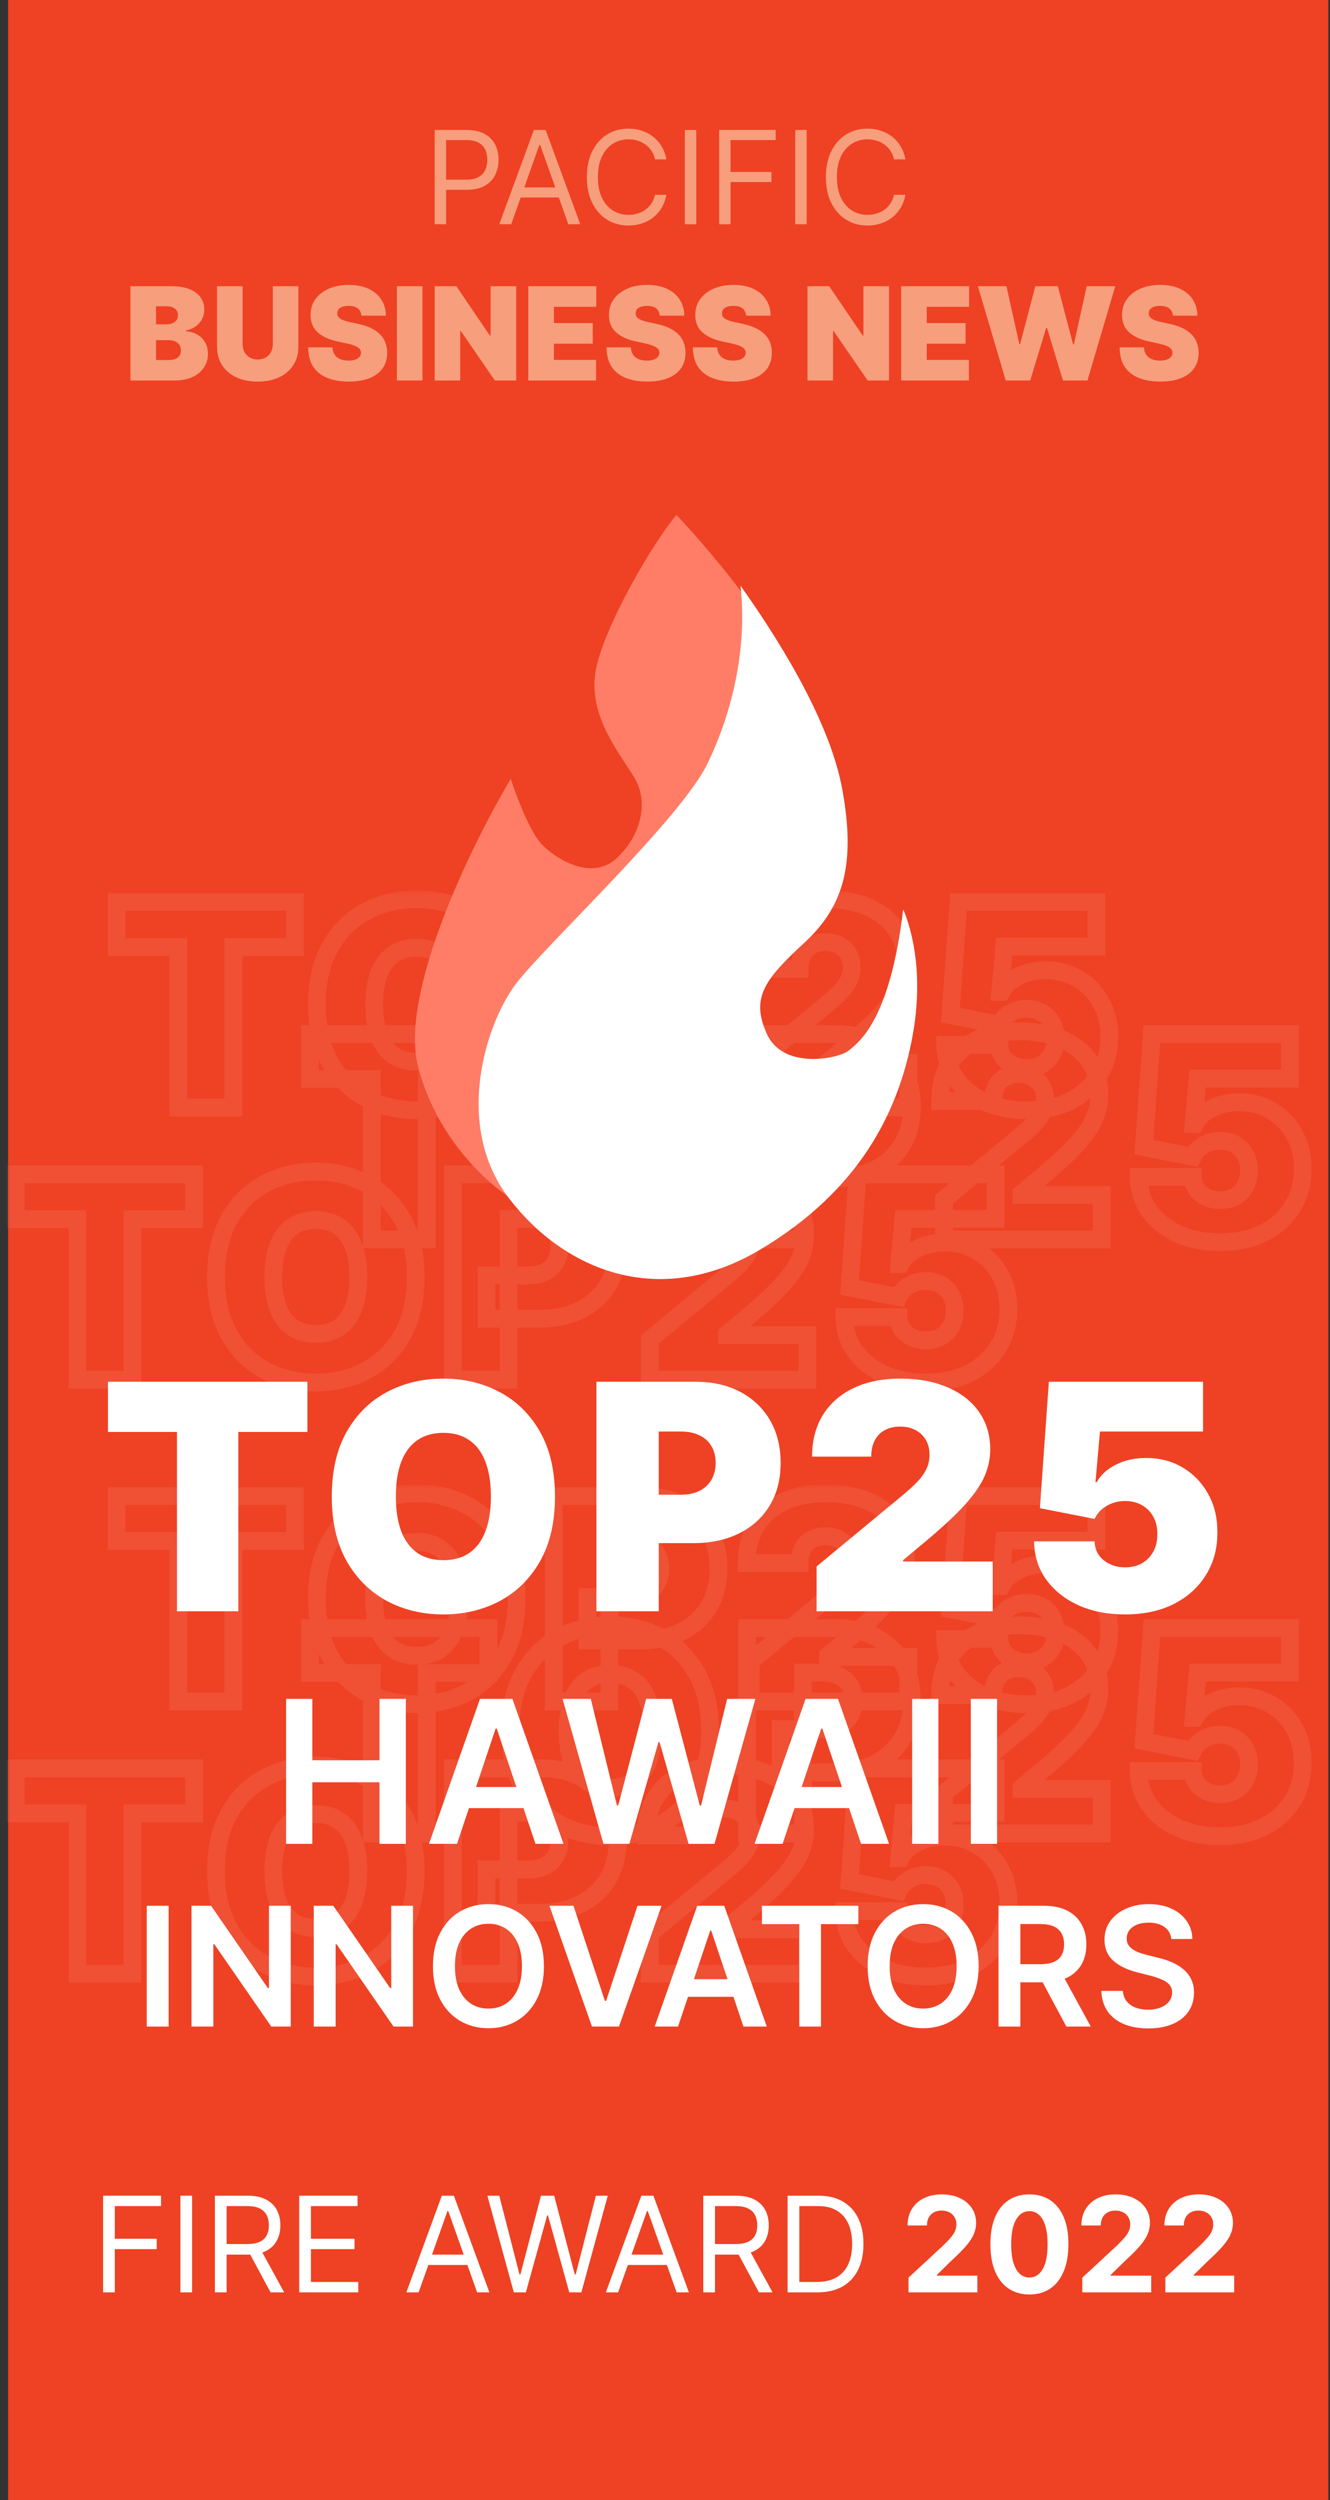 <svg xmlns="http://www.w3.org/2000/svg" width="149" height="280" viewBox="0 0 149 280" fill="none"><rect x="0" y="0" width="149" height="280" fill="#333333" stroke="none"/><rect x="0.907" width="147.907" height="280" fill="#EF4123"></rect><g opacity="0.08"><mask id="path-2-outside-1_7248_20967" maskUnits="userSpaceOnUse" x="0.761" y="166.248" width="147" height="57" fill="black"><rect fill="white" x="0.761" y="166.248" width="147" height="57"></rect><path d="M13.065 172.594V167.563H33.057V172.594H26.139V190.565H19.984V172.594H13.065ZM57.875 179.064C57.875 181.624 57.377 183.785 56.381 185.544C55.385 187.296 54.041 188.625 52.349 189.531C50.657 190.43 48.77 190.879 46.688 190.879C44.592 190.879 42.697 190.426 41.005 189.52C39.321 188.607 37.98 187.274 36.984 185.522C35.996 183.762 35.502 181.609 35.502 179.064C35.502 176.503 35.996 174.346 36.984 172.594C37.98 170.835 39.321 169.506 41.005 168.607C42.697 167.701 44.592 167.248 46.688 167.248C48.77 167.248 50.657 167.701 52.349 168.607C54.041 169.506 55.385 170.835 56.381 172.594C57.377 174.346 57.875 176.503 57.875 179.064ZM51.45 179.064C51.45 177.686 51.267 176.525 50.9 175.582C50.541 174.631 50.005 173.912 49.294 173.425C48.59 172.931 47.722 172.684 46.688 172.684C45.655 172.684 44.783 172.931 44.071 173.425C43.367 173.912 42.832 174.631 42.465 175.582C42.106 176.525 41.926 177.686 41.926 179.064C41.926 180.441 42.106 181.606 42.465 182.557C42.832 183.5 43.367 184.219 44.071 184.713C44.783 185.2 45.655 185.443 46.688 185.443C47.722 185.443 48.59 185.2 49.294 184.713C50.005 184.219 50.541 183.5 50.9 182.557C51.267 181.606 51.45 180.441 51.45 179.064ZM62.029 190.565V167.563H71.958C73.665 167.563 75.159 167.899 76.439 168.573C77.72 169.247 78.716 170.194 79.427 171.415C80.138 172.635 80.494 174.062 80.494 175.694C80.494 177.341 80.127 178.768 79.393 179.973C78.667 181.179 77.645 182.107 76.327 182.759C75.017 183.41 73.485 183.736 71.733 183.736H65.803V178.884H70.475C71.209 178.884 71.834 178.757 72.351 178.502C72.875 178.24 73.276 177.869 73.553 177.39C73.837 176.911 73.98 176.346 73.98 175.694C73.98 175.035 73.837 174.474 73.553 174.009C73.276 173.538 72.875 173.178 72.351 172.931C71.834 172.677 71.209 172.549 70.475 172.549H68.274V190.565H62.029ZM84.095 190.565V186.072L92.676 178.974C93.245 178.502 93.732 178.06 94.136 177.648C94.548 177.229 94.862 176.799 95.08 176.357C95.304 175.915 95.416 175.425 95.416 174.885C95.416 174.294 95.289 173.789 95.035 173.369C94.788 172.95 94.443 172.628 94.001 172.403C93.56 172.171 93.05 172.055 92.474 172.055C91.897 172.055 91.388 172.171 90.946 172.403C90.512 172.635 90.175 172.976 89.936 173.425C89.696 173.875 89.576 174.421 89.576 175.065H83.646C83.646 173.448 84.009 172.055 84.735 170.887C85.462 169.719 86.487 168.82 87.813 168.191C89.138 167.563 90.692 167.248 92.474 167.248C94.316 167.248 95.911 167.544 97.258 168.135C98.614 168.719 99.658 169.543 100.392 170.606C101.133 171.67 101.504 172.916 101.504 174.346C101.504 175.23 101.321 176.11 100.954 176.986C100.587 177.854 99.928 178.816 98.977 179.872C98.026 180.928 96.674 182.186 94.922 183.646L92.766 185.443V185.578H101.751V190.565H84.095ZM115.017 190.879C113.25 190.879 111.681 190.568 110.311 189.947C108.948 189.318 107.874 188.453 107.088 187.352C106.309 186.252 105.912 184.986 105.897 183.556H111.962C111.985 184.35 112.292 184.983 112.883 185.454C113.482 185.926 114.193 186.162 115.017 186.162C115.654 186.162 116.215 186.027 116.702 185.758C117.188 185.481 117.57 185.091 117.847 184.589C118.124 184.088 118.259 183.504 118.252 182.837C118.259 182.163 118.124 181.579 117.847 181.085C117.57 180.584 117.188 180.198 116.702 179.928C116.215 179.651 115.654 179.513 115.017 179.513C114.358 179.513 113.748 179.674 113.186 179.996C112.632 180.31 112.224 180.748 111.962 181.31L106.481 180.232L107.38 167.563H122.834V172.549H112.501L112.052 177.626H112.187C112.546 176.93 113.168 176.353 114.051 175.896C114.935 175.432 115.961 175.2 117.129 175.2C118.499 175.2 119.719 175.518 120.79 176.155C121.868 176.791 122.718 177.671 123.34 178.794C123.969 179.91 124.279 181.198 124.272 182.658C124.279 184.26 123.897 185.683 123.126 186.926C122.362 188.161 121.288 189.131 119.903 189.835C118.518 190.531 116.889 190.879 115.017 190.879Z"></path><path d="M1.761 203.089V198.058H21.753V203.089H14.834V221.06H8.679V203.089H1.761ZM46.57 209.559C46.57 212.119 46.072 214.28 45.077 216.039C44.081 217.791 42.737 219.12 41.044 220.026C39.352 220.925 37.465 221.374 35.384 221.374C33.287 221.374 31.393 220.921 29.701 220.015C28.016 219.102 26.676 217.769 25.68 216.017C24.691 214.257 24.197 212.104 24.197 209.559C24.197 206.998 24.691 204.841 25.68 203.089C26.676 201.33 28.016 200.001 29.701 199.102C31.393 198.196 33.287 197.743 35.384 197.743C37.465 197.743 39.352 198.196 41.044 199.102C42.737 200.001 44.081 201.33 45.077 203.089C46.072 204.841 46.57 206.998 46.57 209.559ZM40.146 209.559C40.146 208.181 39.962 207.02 39.596 206.077C39.236 205.126 38.701 204.407 37.989 203.92C37.286 203.426 36.417 203.179 35.384 203.179C34.35 203.179 33.478 203.426 32.767 203.92C32.063 204.407 31.528 205.126 31.161 206.077C30.801 207.02 30.622 208.181 30.622 209.559C30.622 210.936 30.801 212.101 31.161 213.052C31.528 213.995 32.063 214.714 32.767 215.208C33.478 215.695 34.35 215.938 35.384 215.938C36.417 215.938 37.286 215.695 37.989 215.208C38.701 214.714 39.236 213.995 39.596 213.052C39.962 212.101 40.146 210.936 40.146 209.559ZM50.725 221.06V198.058H60.654C62.361 198.058 63.854 198.395 65.135 199.068C66.415 199.742 67.411 200.69 68.122 201.91C68.834 203.131 69.189 204.557 69.189 206.189C69.189 207.837 68.823 209.263 68.089 210.468C67.362 211.674 66.34 212.602 65.022 213.254C63.712 213.905 62.181 214.231 60.429 214.231H54.499V209.379H59.171C59.905 209.379 60.53 209.252 61.047 208.997C61.571 208.735 61.971 208.364 62.248 207.885C62.533 207.406 62.675 206.841 62.675 206.189C62.675 205.53 62.533 204.969 62.248 204.505C61.971 204.033 61.571 203.673 61.047 203.426C60.53 203.172 59.905 203.044 59.171 203.044H56.969V221.06H50.725ZM72.791 221.06V216.567L81.371 209.469C81.941 208.997 82.427 208.555 82.832 208.144C83.243 207.724 83.558 207.294 83.775 206.852C84 206.41 84.112 205.92 84.112 205.381C84.112 204.789 83.985 204.284 83.73 203.864C83.483 203.445 83.139 203.123 82.697 202.898C82.255 202.666 81.746 202.55 81.169 202.55C80.593 202.55 80.084 202.666 79.642 202.898C79.208 203.131 78.871 203.471 78.631 203.92C78.391 204.37 78.272 204.916 78.272 205.56H72.341C72.341 203.943 72.705 202.55 73.431 201.382C74.157 200.214 75.183 199.316 76.508 198.687C77.834 198.058 79.387 197.743 81.169 197.743C83.011 197.743 84.606 198.039 85.954 198.63C87.309 199.214 88.354 200.038 89.088 201.101C89.829 202.165 90.2 203.411 90.2 204.841C90.2 205.725 90.016 206.605 89.649 207.481C89.282 208.349 88.623 209.312 87.672 210.367C86.722 211.423 85.37 212.681 83.618 214.141L81.461 215.938V216.073H90.447V221.06H72.791ZM103.713 221.374C101.945 221.374 100.377 221.063 99.007 220.442C97.644 219.813 96.569 218.948 95.783 217.848C95.004 216.747 94.608 215.481 94.593 214.051H100.658C100.68 214.845 100.987 215.478 101.579 215.949C102.178 216.421 102.889 216.657 103.713 216.657C104.349 216.657 104.911 216.522 105.397 216.253C105.884 215.976 106.266 215.586 106.543 215.085C106.82 214.583 106.955 213.999 106.947 213.332C106.955 212.659 106.82 212.075 106.543 211.58C106.266 211.079 105.884 210.693 105.397 210.424C104.911 210.146 104.349 210.008 103.713 210.008C103.054 210.008 102.443 210.169 101.882 210.491C101.328 210.805 100.92 211.243 100.658 211.805L95.177 210.727L96.075 198.058H111.53V203.044H101.197L100.747 208.121H100.882C101.242 207.425 101.863 206.848 102.747 206.391C103.63 205.927 104.656 205.695 105.824 205.695C107.194 205.695 108.415 206.013 109.486 206.65C110.564 207.286 111.414 208.166 112.035 209.289C112.664 210.405 112.975 211.693 112.967 213.153C112.975 214.755 112.593 216.178 111.822 217.421C111.058 218.656 109.983 219.626 108.598 220.33C107.213 221.026 105.584 221.374 103.713 221.374Z"></path><path d="M34.733 187.38V182.348H54.725V187.38H47.807V205.35H41.652V187.38H34.733ZM79.543 193.849C79.543 196.41 79.045 198.57 78.049 200.33C77.053 202.082 75.709 203.411 74.017 204.317C72.325 205.215 70.438 205.665 68.356 205.665C66.26 205.665 64.365 205.212 62.673 204.306C60.988 203.392 59.648 202.059 58.652 200.307C57.664 198.548 57.17 196.395 57.17 193.849C57.17 191.288 57.664 189.132 58.652 187.38C59.648 185.62 60.988 184.291 62.673 183.393C64.365 182.487 66.26 182.034 68.356 182.034C70.438 182.034 72.325 182.487 74.017 183.393C75.709 184.291 77.053 185.62 78.049 187.38C79.045 189.132 79.543 191.288 79.543 193.849ZM73.118 193.849C73.118 192.471 72.935 191.311 72.568 190.367C72.209 189.416 71.673 188.698 70.962 188.211C70.258 187.717 69.389 187.47 68.356 187.47C67.323 187.47 66.451 187.717 65.739 188.211C65.035 188.698 64.5 189.416 64.133 190.367C63.774 191.311 63.594 192.471 63.594 193.849C63.594 195.227 63.774 196.391 64.133 197.342C64.5 198.286 65.035 199.004 65.739 199.499C66.451 199.985 67.323 200.229 68.356 200.229C69.389 200.229 70.258 199.985 70.962 199.499C71.673 199.004 72.209 198.286 72.568 197.342C72.935 196.391 73.118 195.227 73.118 193.849ZM83.697 205.35V182.348H93.626C95.333 182.348 96.827 182.685 98.107 183.359C99.388 184.033 100.383 184.98 101.095 186.201C101.806 187.421 102.162 188.847 102.162 190.48C102.162 192.127 101.795 193.553 101.061 194.759C100.335 195.964 99.313 196.893 97.995 197.544C96.685 198.196 95.153 198.522 93.401 198.522H87.471V193.669H92.143C92.877 193.669 93.502 193.542 94.019 193.288C94.543 193.026 94.944 192.655 95.221 192.176C95.505 191.696 95.647 191.131 95.647 190.48C95.647 189.821 95.505 189.259 95.221 188.795C94.944 188.323 94.543 187.964 94.019 187.717C93.502 187.462 92.877 187.335 92.143 187.335H89.942V205.35H83.697ZM105.763 205.35V200.858L114.344 193.759C114.913 193.288 115.4 192.846 115.804 192.434C116.216 192.015 116.53 191.584 116.747 191.142C116.972 190.701 117.084 190.21 117.084 189.671C117.084 189.08 116.957 188.574 116.703 188.155C116.455 187.736 116.111 187.414 115.669 187.189C115.227 186.957 114.718 186.841 114.142 186.841C113.565 186.841 113.056 186.957 112.614 187.189C112.18 187.421 111.843 187.762 111.603 188.211C111.364 188.66 111.244 189.207 111.244 189.851H105.314C105.314 188.233 105.677 186.841 106.403 185.673C107.13 184.505 108.155 183.606 109.481 182.977C110.806 182.348 112.36 182.034 114.142 182.034C115.984 182.034 117.579 182.329 118.926 182.921C120.282 183.505 121.326 184.329 122.06 185.392C122.801 186.455 123.172 187.702 123.172 189.132C123.172 190.016 122.988 190.895 122.622 191.771C122.255 192.64 121.596 193.602 120.645 194.658C119.694 195.714 118.342 196.972 116.59 198.432L114.434 200.229V200.363H123.419V205.35H105.763ZM136.685 205.665C134.918 205.665 133.349 205.354 131.979 204.733C130.616 204.104 129.542 203.239 128.756 202.138C127.977 201.037 127.58 199.772 127.565 198.342H133.63C133.652 199.135 133.959 199.768 134.551 200.24C135.15 200.712 135.861 200.948 136.685 200.948C137.321 200.948 137.883 200.813 138.37 200.543C138.856 200.266 139.238 199.877 139.515 199.375C139.792 198.873 139.927 198.289 139.92 197.623C139.927 196.949 139.792 196.365 139.515 195.871C139.238 195.369 138.856 194.984 138.37 194.714C137.883 194.437 137.321 194.298 136.685 194.298C136.026 194.298 135.416 194.459 134.854 194.781C134.3 195.096 133.892 195.534 133.63 196.095L128.149 195.017L129.048 182.348H144.502V187.335H134.169L133.72 192.412H133.855C134.214 191.715 134.836 191.139 135.719 190.682C136.603 190.218 137.628 189.986 138.796 189.986C140.167 189.986 141.387 190.304 142.458 190.94C143.536 191.577 144.386 192.456 145.007 193.58C145.636 194.695 145.947 195.983 145.94 197.443C145.947 199.046 145.565 200.468 144.794 201.711C144.03 202.947 142.956 203.916 141.571 204.62C140.185 205.317 138.557 205.665 136.685 205.665Z"></path></mask><path d="M13.065 172.594V167.563H33.057V172.594H26.139V190.565H19.984V172.594H13.065ZM57.875 179.064C57.875 181.624 57.377 183.785 56.381 185.544C55.385 187.296 54.041 188.625 52.349 189.531C50.657 190.43 48.77 190.879 46.688 190.879C44.592 190.879 42.697 190.426 41.005 189.52C39.321 188.607 37.98 187.274 36.984 185.522C35.996 183.762 35.502 181.609 35.502 179.064C35.502 176.503 35.996 174.346 36.984 172.594C37.98 170.835 39.321 169.506 41.005 168.607C42.697 167.701 44.592 167.248 46.688 167.248C48.77 167.248 50.657 167.701 52.349 168.607C54.041 169.506 55.385 170.835 56.381 172.594C57.377 174.346 57.875 176.503 57.875 179.064ZM51.45 179.064C51.45 177.686 51.267 176.525 50.9 175.582C50.541 174.631 50.005 173.912 49.294 173.425C48.59 172.931 47.722 172.684 46.688 172.684C45.655 172.684 44.783 172.931 44.071 173.425C43.367 173.912 42.832 174.631 42.465 175.582C42.106 176.525 41.926 177.686 41.926 179.064C41.926 180.441 42.106 181.606 42.465 182.557C42.832 183.5 43.367 184.219 44.071 184.713C44.783 185.2 45.655 185.443 46.688 185.443C47.722 185.443 48.59 185.2 49.294 184.713C50.005 184.219 50.541 183.5 50.9 182.557C51.267 181.606 51.45 180.441 51.45 179.064ZM62.029 190.565V167.563H71.958C73.665 167.563 75.159 167.899 76.439 168.573C77.72 169.247 78.716 170.194 79.427 171.415C80.138 172.635 80.494 174.062 80.494 175.694C80.494 177.341 80.127 178.768 79.393 179.973C78.667 181.179 77.645 182.107 76.327 182.759C75.017 183.41 73.485 183.736 71.733 183.736H65.803V178.884H70.475C71.209 178.884 71.834 178.757 72.351 178.502C72.875 178.24 73.276 177.869 73.553 177.39C73.837 176.911 73.98 176.346 73.98 175.694C73.98 175.035 73.837 174.474 73.553 174.009C73.276 173.538 72.875 173.178 72.351 172.931C71.834 172.677 71.209 172.549 70.475 172.549H68.274V190.565H62.029ZM84.095 190.565V186.072L92.676 178.974C93.245 178.502 93.732 178.06 94.136 177.648C94.548 177.229 94.862 176.799 95.08 176.357C95.304 175.915 95.416 175.425 95.416 174.885C95.416 174.294 95.289 173.789 95.035 173.369C94.788 172.95 94.443 172.628 94.001 172.403C93.56 172.171 93.05 172.055 92.474 172.055C91.897 172.055 91.388 172.171 90.946 172.403C90.512 172.635 90.175 172.976 89.936 173.425C89.696 173.875 89.576 174.421 89.576 175.065H83.646C83.646 173.448 84.009 172.055 84.735 170.887C85.462 169.719 86.487 168.82 87.813 168.191C89.138 167.563 90.692 167.248 92.474 167.248C94.316 167.248 95.911 167.544 97.258 168.135C98.614 168.719 99.658 169.543 100.392 170.606C101.133 171.67 101.504 172.916 101.504 174.346C101.504 175.23 101.321 176.11 100.954 176.986C100.587 177.854 99.928 178.816 98.977 179.872C98.026 180.928 96.674 182.186 94.922 183.646L92.766 185.443V185.578H101.751V190.565H84.095ZM115.017 190.879C113.25 190.879 111.681 190.568 110.311 189.947C108.948 189.318 107.874 188.453 107.088 187.352C106.309 186.252 105.912 184.986 105.897 183.556H111.962C111.985 184.35 112.292 184.983 112.883 185.454C113.482 185.926 114.193 186.162 115.017 186.162C115.654 186.162 116.215 186.027 116.702 185.758C117.188 185.481 117.57 185.091 117.847 184.589C118.124 184.088 118.259 183.504 118.252 182.837C118.259 182.163 118.124 181.579 117.847 181.085C117.57 180.584 117.188 180.198 116.702 179.928C116.215 179.651 115.654 179.513 115.017 179.513C114.358 179.513 113.748 179.674 113.186 179.996C112.632 180.31 112.224 180.748 111.962 181.31L106.481 180.232L107.38 167.563H122.834V172.549H112.501L112.052 177.626H112.187C112.546 176.93 113.168 176.353 114.051 175.896C114.935 175.432 115.961 175.2 117.129 175.2C118.499 175.2 119.719 175.518 120.79 176.155C121.868 176.791 122.718 177.671 123.34 178.794C123.969 179.91 124.279 181.198 124.272 182.658C124.279 184.26 123.897 185.683 123.126 186.926C122.362 188.161 121.288 189.131 119.903 189.835C118.518 190.531 116.889 190.879 115.017 190.879Z" stroke="white" stroke-width="2" mask="url(#path-2-outside-1_7248_20967)"></path><path d="M1.761 203.089V198.058H21.753V203.089H14.834V221.06H8.679V203.089H1.761ZM46.57 209.559C46.57 212.119 46.072 214.28 45.077 216.039C44.081 217.791 42.737 219.12 41.044 220.026C39.352 220.925 37.465 221.374 35.384 221.374C33.287 221.374 31.393 220.921 29.701 220.015C28.016 219.102 26.676 217.769 25.68 216.017C24.691 214.257 24.197 212.104 24.197 209.559C24.197 206.998 24.691 204.841 25.68 203.089C26.676 201.33 28.016 200.001 29.701 199.102C31.393 198.196 33.287 197.743 35.384 197.743C37.465 197.743 39.352 198.196 41.044 199.102C42.737 200.001 44.081 201.33 45.077 203.089C46.072 204.841 46.57 206.998 46.57 209.559ZM40.146 209.559C40.146 208.181 39.962 207.02 39.596 206.077C39.236 205.126 38.701 204.407 37.989 203.92C37.286 203.426 36.417 203.179 35.384 203.179C34.35 203.179 33.478 203.426 32.767 203.92C32.063 204.407 31.528 205.126 31.161 206.077C30.801 207.02 30.622 208.181 30.622 209.559C30.622 210.936 30.801 212.101 31.161 213.052C31.528 213.995 32.063 214.714 32.767 215.208C33.478 215.695 34.35 215.938 35.384 215.938C36.417 215.938 37.286 215.695 37.989 215.208C38.701 214.714 39.236 213.995 39.596 213.052C39.962 212.101 40.146 210.936 40.146 209.559ZM50.725 221.06V198.058H60.654C62.361 198.058 63.854 198.395 65.135 199.068C66.415 199.742 67.411 200.69 68.122 201.91C68.834 203.131 69.189 204.557 69.189 206.189C69.189 207.837 68.823 209.263 68.089 210.468C67.362 211.674 66.34 212.602 65.022 213.254C63.712 213.905 62.181 214.231 60.429 214.231H54.499V209.379H59.171C59.905 209.379 60.53 209.252 61.047 208.997C61.571 208.735 61.971 208.364 62.248 207.885C62.533 207.406 62.675 206.841 62.675 206.189C62.675 205.53 62.533 204.969 62.248 204.505C61.971 204.033 61.571 203.673 61.047 203.426C60.53 203.172 59.905 203.044 59.171 203.044H56.969V221.06H50.725ZM72.791 221.06V216.567L81.371 209.469C81.941 208.997 82.427 208.555 82.832 208.144C83.243 207.724 83.558 207.294 83.775 206.852C84 206.41 84.112 205.92 84.112 205.381C84.112 204.789 83.985 204.284 83.73 203.864C83.483 203.445 83.139 203.123 82.697 202.898C82.255 202.666 81.746 202.55 81.169 202.55C80.593 202.55 80.084 202.666 79.642 202.898C79.208 203.131 78.871 203.471 78.631 203.92C78.391 204.37 78.272 204.916 78.272 205.56H72.341C72.341 203.943 72.705 202.55 73.431 201.382C74.157 200.214 75.183 199.316 76.508 198.687C77.834 198.058 79.387 197.743 81.169 197.743C83.011 197.743 84.606 198.039 85.954 198.63C87.309 199.214 88.354 200.038 89.088 201.101C89.829 202.165 90.2 203.411 90.2 204.841C90.2 205.725 90.016 206.605 89.649 207.481C89.282 208.349 88.623 209.312 87.672 210.367C86.722 211.423 85.37 212.681 83.618 214.141L81.461 215.938V216.073H90.447V221.06H72.791ZM103.713 221.374C101.945 221.374 100.377 221.063 99.007 220.442C97.644 219.813 96.569 218.948 95.783 217.848C95.004 216.747 94.608 215.481 94.593 214.051H100.658C100.68 214.845 100.987 215.478 101.579 215.949C102.178 216.421 102.889 216.657 103.713 216.657C104.349 216.657 104.911 216.522 105.397 216.253C105.884 215.976 106.266 215.586 106.543 215.085C106.82 214.583 106.955 213.999 106.947 213.332C106.955 212.659 106.82 212.075 106.543 211.58C106.266 211.079 105.884 210.693 105.397 210.424C104.911 210.146 104.349 210.008 103.713 210.008C103.054 210.008 102.443 210.169 101.882 210.491C101.328 210.805 100.92 211.243 100.658 211.805L95.177 210.727L96.075 198.058H111.53V203.044H101.197L100.747 208.121H100.882C101.242 207.425 101.863 206.848 102.747 206.391C103.63 205.927 104.656 205.695 105.824 205.695C107.194 205.695 108.415 206.013 109.486 206.65C110.564 207.286 111.414 208.166 112.035 209.289C112.664 210.405 112.975 211.693 112.967 213.153C112.975 214.755 112.593 216.178 111.822 217.421C111.058 218.656 109.983 219.626 108.598 220.33C107.213 221.026 105.584 221.374 103.713 221.374Z" stroke="white" stroke-width="2" mask="url(#path-2-outside-1_7248_20967)"></path><path d="M34.733 187.38V182.348H54.725V187.38H47.807V205.35H41.652V187.38H34.733ZM79.543 193.849C79.543 196.41 79.045 198.57 78.049 200.33C77.053 202.082 75.709 203.411 74.017 204.317C72.325 205.215 70.438 205.665 68.356 205.665C66.26 205.665 64.365 205.212 62.673 204.306C60.988 203.392 59.648 202.059 58.652 200.307C57.664 198.548 57.17 196.395 57.17 193.849C57.17 191.288 57.664 189.132 58.652 187.38C59.648 185.62 60.988 184.291 62.673 183.393C64.365 182.487 66.26 182.034 68.356 182.034C70.438 182.034 72.325 182.487 74.017 183.393C75.709 184.291 77.053 185.62 78.049 187.38C79.045 189.132 79.543 191.288 79.543 193.849ZM73.118 193.849C73.118 192.471 72.935 191.311 72.568 190.367C72.209 189.416 71.673 188.698 70.962 188.211C70.258 187.717 69.389 187.47 68.356 187.47C67.323 187.47 66.451 187.717 65.739 188.211C65.035 188.698 64.5 189.416 64.133 190.367C63.774 191.311 63.594 192.471 63.594 193.849C63.594 195.227 63.774 196.391 64.133 197.342C64.5 198.286 65.035 199.004 65.739 199.499C66.451 199.985 67.323 200.229 68.356 200.229C69.389 200.229 70.258 199.985 70.962 199.499C71.673 199.004 72.209 198.286 72.568 197.342C72.935 196.391 73.118 195.227 73.118 193.849ZM83.697 205.35V182.348H93.626C95.333 182.348 96.827 182.685 98.107 183.359C99.388 184.033 100.383 184.98 101.095 186.201C101.806 187.421 102.162 188.847 102.162 190.48C102.162 192.127 101.795 193.553 101.061 194.759C100.335 195.964 99.313 196.893 97.995 197.544C96.685 198.196 95.153 198.522 93.401 198.522H87.471V193.669H92.143C92.877 193.669 93.502 193.542 94.019 193.288C94.543 193.026 94.944 192.655 95.221 192.176C95.505 191.696 95.647 191.131 95.647 190.48C95.647 189.821 95.505 189.259 95.221 188.795C94.944 188.323 94.543 187.964 94.019 187.717C93.502 187.462 92.877 187.335 92.143 187.335H89.942V205.35H83.697ZM105.763 205.35V200.858L114.344 193.759C114.913 193.288 115.4 192.846 115.804 192.434C116.216 192.015 116.53 191.584 116.747 191.142C116.972 190.701 117.084 190.21 117.084 189.671C117.084 189.08 116.957 188.574 116.703 188.155C116.455 187.736 116.111 187.414 115.669 187.189C115.227 186.957 114.718 186.841 114.142 186.841C113.565 186.841 113.056 186.957 112.614 187.189C112.18 187.421 111.843 187.762 111.603 188.211C111.364 188.66 111.244 189.207 111.244 189.851H105.314C105.314 188.233 105.677 186.841 106.403 185.673C107.13 184.505 108.155 183.606 109.481 182.977C110.806 182.348 112.36 182.034 114.142 182.034C115.984 182.034 117.579 182.329 118.926 182.921C120.282 183.505 121.326 184.329 122.06 185.392C122.801 186.455 123.172 187.702 123.172 189.132C123.172 190.016 122.988 190.895 122.622 191.771C122.255 192.64 121.596 193.602 120.645 194.658C119.694 195.714 118.342 196.972 116.59 198.432L114.434 200.229V200.363H123.419V205.35H105.763ZM136.685 205.665C134.918 205.665 133.349 205.354 131.979 204.733C130.616 204.104 129.542 203.239 128.756 202.138C127.977 201.037 127.58 199.772 127.565 198.342H133.63C133.652 199.135 133.959 199.768 134.551 200.24C135.15 200.712 135.861 200.948 136.685 200.948C137.321 200.948 137.883 200.813 138.37 200.543C138.856 200.266 139.238 199.877 139.515 199.375C139.792 198.873 139.927 198.289 139.92 197.623C139.927 196.949 139.792 196.365 139.515 195.871C139.238 195.369 138.856 194.984 138.37 194.714C137.883 194.437 137.321 194.298 136.685 194.298C136.026 194.298 135.416 194.459 134.854 194.781C134.3 195.096 133.892 195.534 133.63 196.095L128.149 195.017L129.048 182.348H144.502V187.335H134.169L133.72 192.412H133.855C134.214 191.715 134.836 191.139 135.719 190.682C136.603 190.218 137.628 189.986 138.796 189.986C140.167 189.986 141.387 190.304 142.458 190.94C143.536 191.577 144.386 192.456 145.007 193.58C145.636 194.695 145.947 195.983 145.94 197.443C145.947 199.046 145.565 200.468 144.794 201.711C144.03 202.947 142.956 203.916 141.571 204.62C140.185 205.317 138.557 205.665 136.685 205.665Z" stroke="white" stroke-width="2" mask="url(#path-2-outside-1_7248_20967)"></path><mask id="path-3-outside-2_7248_20967" maskUnits="userSpaceOnUse" x="0.761" y="99.715" width="147" height="57" fill="black"><rect fill="white" x="0.761" y="99.715" width="147" height="57"></rect><path d="M13.065 106.061V101.029H33.057V106.061H26.139V124.031H19.984V106.061H13.065ZM57.875 112.53C57.875 115.091 57.377 117.251 56.381 119.011C55.385 120.763 54.041 122.092 52.349 122.998C50.657 123.897 48.77 124.346 46.688 124.346C44.592 124.346 42.697 123.893 41.005 122.987C39.321 122.073 37.98 120.741 36.984 118.988C35.996 117.229 35.502 115.076 35.502 112.53C35.502 109.97 35.996 107.813 36.984 106.061C37.98 104.301 39.321 102.972 41.005 102.074C42.697 101.168 44.592 100.715 46.688 100.715C48.77 100.715 50.657 101.168 52.349 102.074C54.041 102.972 55.385 104.301 56.381 106.061C57.377 107.813 57.875 109.97 57.875 112.53ZM51.45 112.53C51.45 111.153 51.267 109.992 50.9 109.049C50.541 108.098 50.005 107.379 49.294 106.892C48.59 106.398 47.722 106.151 46.688 106.151C45.655 106.151 44.783 106.398 44.071 106.892C43.367 107.379 42.832 108.098 42.465 109.049C42.106 109.992 41.926 111.153 41.926 112.53C41.926 113.908 42.106 115.072 42.465 116.023C42.832 116.967 43.367 117.686 44.071 118.18C44.783 118.667 45.655 118.91 46.688 118.91C47.722 118.91 48.59 118.667 49.294 118.18C50.005 117.686 50.541 116.967 50.9 116.023C51.267 115.072 51.45 113.908 51.45 112.53ZM62.029 124.031V101.029H71.958C73.665 101.029 75.159 101.366 76.439 102.04C77.72 102.714 78.716 103.661 79.427 104.882C80.138 106.102 80.494 107.529 80.494 109.161C80.494 110.808 80.127 112.235 79.393 113.44C78.667 114.646 77.645 115.574 76.327 116.226C75.017 116.877 73.485 117.203 71.733 117.203H65.803V112.351H70.475C71.209 112.351 71.834 112.223 72.351 111.969C72.875 111.707 73.276 111.336 73.553 110.857C73.837 110.378 73.98 109.812 73.98 109.161C73.98 108.502 73.837 107.94 73.553 107.476C73.276 107.004 72.875 106.645 72.351 106.398C71.834 106.143 71.209 106.016 70.475 106.016H68.274V124.031H62.029ZM84.095 124.031V119.539L92.676 112.441C93.245 111.969 93.732 111.527 94.136 111.115C94.548 110.696 94.862 110.265 95.08 109.824C95.304 109.382 95.416 108.891 95.416 108.352C95.416 107.761 95.289 107.255 95.035 106.836C94.788 106.417 94.443 106.095 94.001 105.87C93.56 105.638 93.05 105.522 92.474 105.522C91.897 105.522 91.388 105.638 90.946 105.87C90.512 106.102 90.175 106.443 89.936 106.892C89.696 107.341 89.576 107.888 89.576 108.532H83.646C83.646 106.915 84.009 105.522 84.735 104.354C85.462 103.186 86.487 102.287 87.813 101.658C89.138 101.029 90.692 100.715 92.474 100.715C94.316 100.715 95.911 101.011 97.258 101.602C98.614 102.186 99.658 103.01 100.392 104.073C101.133 105.136 101.504 106.383 101.504 107.813C101.504 108.697 101.321 109.576 100.954 110.453C100.587 111.321 99.928 112.283 98.977 113.339C98.026 114.395 96.674 115.653 94.922 117.113L92.766 118.91V119.045H101.751V124.031H84.095ZM115.017 124.346C113.25 124.346 111.681 124.035 110.311 123.414C108.948 122.785 107.874 121.92 107.088 120.819C106.309 119.719 105.912 118.453 105.897 117.023H111.962C111.985 117.817 112.292 118.449 112.883 118.921C113.482 119.393 114.193 119.629 115.017 119.629C115.654 119.629 116.215 119.494 116.702 119.224C117.188 118.947 117.57 118.558 117.847 118.056C118.124 117.555 118.259 116.971 118.252 116.304C118.259 115.63 118.124 115.046 117.847 114.552C117.57 114.05 117.188 113.665 116.702 113.395C116.215 113.118 115.654 112.98 115.017 112.98C114.358 112.98 113.748 113.141 113.186 113.463C112.632 113.777 112.224 114.215 111.962 114.777L106.481 113.698L107.38 101.029H122.834V106.016H112.501L112.052 111.093H112.187C112.546 110.396 113.168 109.82 114.051 109.363C114.935 108.899 115.961 108.667 117.129 108.667C118.499 108.667 119.719 108.985 120.79 109.621C121.868 110.258 122.718 111.138 123.34 112.261C123.969 113.376 124.279 114.664 124.272 116.124C124.279 117.727 123.897 119.149 123.126 120.392C122.362 121.628 121.288 122.598 119.903 123.301C118.518 123.998 116.889 124.346 115.017 124.346Z"></path><path d="M1.761 136.556V131.524H21.753V136.556H14.834V154.527H8.679V136.556H1.761ZM46.57 143.025C46.57 145.586 46.072 147.746 45.077 149.506C44.081 151.258 42.737 152.587 41.044 153.493C39.352 154.392 37.465 154.841 35.384 154.841C33.287 154.841 31.393 154.388 29.701 153.482C28.016 152.569 26.676 151.236 25.68 149.484C24.691 147.724 24.197 145.571 24.197 143.025C24.197 140.465 24.691 138.308 25.68 136.556C26.676 134.797 28.016 133.467 29.701 132.569C31.393 131.663 33.287 131.21 35.384 131.21C37.465 131.21 39.352 131.663 41.044 132.569C42.737 133.467 44.081 134.797 45.077 136.556C46.072 138.308 46.57 140.465 46.57 143.025ZM40.146 143.025C40.146 141.648 39.962 140.487 39.596 139.544C39.236 138.593 38.701 137.874 37.989 137.387C37.286 136.893 36.417 136.646 35.384 136.646C34.35 136.646 33.478 136.893 32.767 137.387C32.063 137.874 31.528 138.593 31.161 139.544C30.801 140.487 30.622 141.648 30.622 143.025C30.622 144.403 30.801 145.568 31.161 146.518C31.528 147.462 32.063 148.181 32.767 148.675C33.478 149.162 34.35 149.405 35.384 149.405C36.417 149.405 37.286 149.162 37.989 148.675C38.701 148.181 39.236 147.462 39.596 146.518C39.962 145.568 40.146 144.403 40.146 143.025ZM50.725 154.527V131.524H60.654C62.361 131.524 63.854 131.861 65.135 132.535C66.415 133.209 67.411 134.156 68.122 135.377C68.834 136.597 69.189 138.024 69.189 139.656C69.189 141.303 68.823 142.73 68.089 143.935C67.362 145.141 66.34 146.069 65.022 146.721C63.712 147.372 62.181 147.698 60.429 147.698H54.499V142.846H59.171C59.905 142.846 60.53 142.718 61.047 142.464C61.571 142.202 61.971 141.831 62.248 141.352C62.533 140.873 62.675 140.307 62.675 139.656C62.675 138.997 62.533 138.436 62.248 137.971C61.971 137.5 61.571 137.14 61.047 136.893C60.53 136.638 59.905 136.511 59.171 136.511H56.969V154.527H50.725ZM72.791 154.527V150.034L81.371 142.936C81.941 142.464 82.427 142.022 82.832 141.61C83.243 141.191 83.558 140.76 83.775 140.319C84 139.877 84.112 139.386 84.112 138.847C84.112 138.256 83.985 137.75 83.73 137.331C83.483 136.912 83.139 136.59 82.697 136.365C82.255 136.133 81.746 136.017 81.169 136.017C80.593 136.017 80.084 136.133 79.642 136.365C79.208 136.597 78.871 136.938 78.631 137.387C78.391 137.837 78.272 138.383 78.272 139.027H72.341C72.341 137.41 72.705 136.017 73.431 134.849C74.157 133.681 75.183 132.782 76.508 132.153C77.834 131.524 79.387 131.21 81.169 131.21C83.011 131.21 84.606 131.506 85.954 132.097C87.309 132.681 88.354 133.505 89.088 134.568C89.829 135.631 90.2 136.878 90.2 138.308C90.2 139.192 90.016 140.072 89.649 140.948C89.282 141.816 88.623 142.778 87.672 143.834C86.722 144.89 85.37 146.148 83.618 147.608L81.461 149.405V149.54H90.447V154.527H72.791ZM103.713 154.841C101.945 154.841 100.377 154.53 99.007 153.909C97.644 153.28 96.569 152.415 95.783 151.314C95.004 150.214 94.608 148.948 94.593 147.518H100.658C100.68 148.312 100.987 148.944 101.579 149.416C102.178 149.888 102.889 150.124 103.713 150.124C104.349 150.124 104.911 149.989 105.397 149.719C105.884 149.442 106.266 149.053 106.543 148.551C106.82 148.05 106.955 147.466 106.947 146.799C106.955 146.125 106.82 145.541 106.543 145.047C106.266 144.545 105.884 144.16 105.397 143.89C104.911 143.613 104.349 143.475 103.713 143.475C103.054 143.475 102.443 143.636 101.882 143.958C101.328 144.272 100.92 144.71 100.658 145.272L95.177 144.194L96.075 131.524H111.53V136.511H101.197L100.747 141.588H100.882C101.242 140.891 101.863 140.315 102.747 139.858C103.63 139.394 104.656 139.162 105.824 139.162C107.194 139.162 108.415 139.48 109.486 140.117C110.564 140.753 111.414 141.633 112.035 142.756C112.664 143.872 112.975 145.159 112.967 146.62C112.975 148.222 112.593 149.645 111.822 150.888C111.058 152.123 109.983 153.093 108.598 153.796C107.213 154.493 105.584 154.841 103.713 154.841Z"></path><path d="M34.733 120.847V115.815H54.725V120.847H47.807V138.817H41.652V120.847H34.733ZM79.543 127.316C79.543 129.877 79.045 132.037 78.049 133.797C77.053 135.549 75.709 136.878 74.017 137.784C72.325 138.682 70.438 139.132 68.356 139.132C66.26 139.132 64.365 138.679 62.673 137.773C60.988 136.859 59.648 135.526 58.652 133.774C57.664 132.015 57.17 129.862 57.17 127.316C57.17 124.755 57.664 122.599 58.652 120.847C59.648 119.087 60.988 117.758 62.673 116.859C64.365 115.953 66.26 115.5 68.356 115.5C70.438 115.5 72.325 115.953 74.017 116.859C75.709 117.758 77.053 119.087 78.049 120.847C79.045 122.599 79.543 124.755 79.543 127.316ZM73.118 127.316C73.118 125.938 72.935 124.778 72.568 123.834C72.209 122.883 71.673 122.164 70.962 121.678C70.258 121.184 69.389 120.937 68.356 120.937C67.323 120.937 66.451 121.184 65.739 121.678C65.035 122.164 64.5 122.883 64.133 123.834C63.774 124.778 63.594 125.938 63.594 127.316C63.594 128.694 63.774 129.858 64.133 130.809C64.5 131.752 65.035 132.471 65.739 132.965C66.451 133.452 67.323 133.695 68.356 133.695C69.389 133.695 70.258 133.452 70.962 132.965C71.673 132.471 72.209 131.752 72.568 130.809C72.935 129.858 73.118 128.694 73.118 127.316ZM83.697 138.817V115.815H93.626C95.333 115.815 96.827 116.152 98.107 116.826C99.388 117.5 100.383 118.447 101.095 119.667C101.806 120.888 102.162 122.314 102.162 123.947C102.162 125.594 101.795 127.02 101.061 128.226C100.335 129.431 99.313 130.36 97.995 131.011C96.685 131.663 95.153 131.988 93.401 131.988H87.471V127.136H92.143C92.877 127.136 93.502 127.009 94.019 126.754C94.543 126.492 94.944 126.122 95.221 125.642C95.505 125.163 95.647 124.598 95.647 123.947C95.647 123.288 95.505 122.726 95.221 122.262C94.944 121.79 94.543 121.431 94.019 121.184C93.502 120.929 92.877 120.802 92.143 120.802H89.942V138.817H83.697ZM105.763 138.817V134.324L114.344 127.226C114.913 126.754 115.4 126.313 115.804 125.901C116.216 125.482 116.53 125.051 116.747 124.609C116.972 124.167 117.084 123.677 117.084 123.138C117.084 122.546 116.957 122.041 116.703 121.622C116.455 121.202 116.111 120.88 115.669 120.656C115.227 120.424 114.718 120.308 114.142 120.308C113.565 120.308 113.056 120.424 112.614 120.656C112.18 120.888 111.843 121.229 111.603 121.678C111.364 122.127 111.244 122.674 111.244 123.318H105.314C105.314 121.7 105.677 120.308 106.403 119.139C107.13 117.971 108.155 117.073 109.481 116.444C110.806 115.815 112.36 115.5 114.142 115.5C115.984 115.5 117.579 115.796 118.926 116.388C120.282 116.972 121.326 117.795 122.06 118.859C122.801 119.922 123.172 121.169 123.172 122.599C123.172 123.482 122.988 124.362 122.622 125.238C122.255 126.107 121.596 127.069 120.645 128.125C119.694 129.18 118.342 130.438 116.59 131.898L114.434 133.695V133.83H123.419V138.817H105.763ZM136.685 139.132C134.918 139.132 133.349 138.821 131.979 138.199C130.616 137.57 129.542 136.706 128.756 135.605C127.977 134.504 127.58 133.239 127.565 131.809H133.63C133.652 132.602 133.959 133.235 134.551 133.707C135.15 134.178 135.861 134.414 136.685 134.414C137.321 134.414 137.883 134.28 138.37 134.01C138.856 133.733 139.238 133.344 139.515 132.842C139.792 132.34 139.927 131.756 139.92 131.09C139.927 130.416 139.792 129.832 139.515 129.338C139.238 128.836 138.856 128.45 138.37 128.181C137.883 127.904 137.321 127.765 136.685 127.765C136.026 127.765 135.416 127.926 134.854 128.248C134.3 128.563 133.892 129.001 133.63 129.562L128.149 128.484L129.048 115.815H144.502V120.802H134.169L133.72 125.878H133.855C134.214 125.182 134.836 124.605 135.719 124.149C136.603 123.684 137.628 123.452 138.796 123.452C140.167 123.452 141.387 123.771 142.458 124.407C143.536 125.043 144.386 125.923 145.007 127.046C145.636 128.162 145.947 129.45 145.94 130.91C145.947 132.512 145.565 133.935 144.794 135.178C144.03 136.414 142.956 137.383 141.571 138.087C140.185 138.783 138.557 139.132 136.685 139.132Z"></path></mask><path d="M13.065 106.061V101.029H33.057V106.061H26.139V124.031H19.984V106.061H13.065ZM57.875 112.53C57.875 115.091 57.377 117.251 56.381 119.011C55.385 120.763 54.041 122.092 52.349 122.998C50.657 123.897 48.77 124.346 46.688 124.346C44.592 124.346 42.697 123.893 41.005 122.987C39.321 122.073 37.98 120.741 36.984 118.988C35.996 117.229 35.502 115.076 35.502 112.53C35.502 109.97 35.996 107.813 36.984 106.061C37.98 104.301 39.321 102.972 41.005 102.074C42.697 101.168 44.592 100.715 46.688 100.715C48.77 100.715 50.657 101.168 52.349 102.074C54.041 102.972 55.385 104.301 56.381 106.061C57.377 107.813 57.875 109.97 57.875 112.53ZM51.45 112.53C51.45 111.153 51.267 109.992 50.9 109.049C50.541 108.098 50.005 107.379 49.294 106.892C48.59 106.398 47.722 106.151 46.688 106.151C45.655 106.151 44.783 106.398 44.071 106.892C43.367 107.379 42.832 108.098 42.465 109.049C42.106 109.992 41.926 111.153 41.926 112.53C41.926 113.908 42.106 115.072 42.465 116.023C42.832 116.967 43.367 117.686 44.071 118.18C44.783 118.667 45.655 118.91 46.688 118.91C47.722 118.91 48.59 118.667 49.294 118.18C50.005 117.686 50.541 116.967 50.9 116.023C51.267 115.072 51.45 113.908 51.45 112.53ZM62.029 124.031V101.029H71.958C73.665 101.029 75.159 101.366 76.439 102.04C77.72 102.714 78.716 103.661 79.427 104.882C80.138 106.102 80.494 107.529 80.494 109.161C80.494 110.808 80.127 112.235 79.393 113.44C78.667 114.646 77.645 115.574 76.327 116.226C75.017 116.877 73.485 117.203 71.733 117.203H65.803V112.351H70.475C71.209 112.351 71.834 112.223 72.351 111.969C72.875 111.707 73.276 111.336 73.553 110.857C73.837 110.378 73.98 109.812 73.98 109.161C73.98 108.502 73.837 107.94 73.553 107.476C73.276 107.004 72.875 106.645 72.351 106.398C71.834 106.143 71.209 106.016 70.475 106.016H68.274V124.031H62.029ZM84.095 124.031V119.539L92.676 112.441C93.245 111.969 93.732 111.527 94.136 111.115C94.548 110.696 94.862 110.265 95.08 109.824C95.304 109.382 95.416 108.891 95.416 108.352C95.416 107.761 95.289 107.255 95.035 106.836C94.788 106.417 94.443 106.095 94.001 105.87C93.56 105.638 93.05 105.522 92.474 105.522C91.897 105.522 91.388 105.638 90.946 105.87C90.512 106.102 90.175 106.443 89.936 106.892C89.696 107.341 89.576 107.888 89.576 108.532H83.646C83.646 106.915 84.009 105.522 84.735 104.354C85.462 103.186 86.487 102.287 87.813 101.658C89.138 101.029 90.692 100.715 92.474 100.715C94.316 100.715 95.911 101.011 97.258 101.602C98.614 102.186 99.658 103.01 100.392 104.073C101.133 105.136 101.504 106.383 101.504 107.813C101.504 108.697 101.321 109.576 100.954 110.453C100.587 111.321 99.928 112.283 98.977 113.339C98.026 114.395 96.674 115.653 94.922 117.113L92.766 118.91V119.045H101.751V124.031H84.095ZM115.017 124.346C113.25 124.346 111.681 124.035 110.311 123.414C108.948 122.785 107.874 121.92 107.088 120.819C106.309 119.719 105.912 118.453 105.897 117.023H111.962C111.985 117.817 112.292 118.449 112.883 118.921C113.482 119.393 114.193 119.629 115.017 119.629C115.654 119.629 116.215 119.494 116.702 119.224C117.188 118.947 117.57 118.558 117.847 118.056C118.124 117.555 118.259 116.971 118.252 116.304C118.259 115.63 118.124 115.046 117.847 114.552C117.57 114.05 117.188 113.665 116.702 113.395C116.215 113.118 115.654 112.98 115.017 112.98C114.358 112.98 113.748 113.141 113.186 113.463C112.632 113.777 112.224 114.215 111.962 114.777L106.481 113.698L107.38 101.029H122.834V106.016H112.501L112.052 111.093H112.187C112.546 110.396 113.168 109.82 114.051 109.363C114.935 108.899 115.961 108.667 117.129 108.667C118.499 108.667 119.719 108.985 120.79 109.621C121.868 110.258 122.718 111.138 123.34 112.261C123.969 113.376 124.279 114.664 124.272 116.124C124.279 117.727 123.897 119.149 123.126 120.392C122.362 121.628 121.288 122.598 119.903 123.301C118.518 123.998 116.889 124.346 115.017 124.346Z" stroke="white" stroke-width="2" mask="url(#path-3-outside-2_7248_20967)"></path><path d="M1.761 136.556V131.524H21.753V136.556H14.834V154.527H8.679V136.556H1.761ZM46.57 143.025C46.57 145.586 46.072 147.746 45.077 149.506C44.081 151.258 42.737 152.587 41.044 153.493C39.352 154.392 37.465 154.841 35.384 154.841C33.287 154.841 31.393 154.388 29.701 153.482C28.016 152.569 26.676 151.236 25.68 149.484C24.691 147.724 24.197 145.571 24.197 143.025C24.197 140.465 24.691 138.308 25.68 136.556C26.676 134.797 28.016 133.467 29.701 132.569C31.393 131.663 33.287 131.21 35.384 131.21C37.465 131.21 39.352 131.663 41.044 132.569C42.737 133.467 44.081 134.797 45.077 136.556C46.072 138.308 46.57 140.465 46.57 143.025ZM40.146 143.025C40.146 141.648 39.962 140.487 39.596 139.544C39.236 138.593 38.701 137.874 37.989 137.387C37.286 136.893 36.417 136.646 35.384 136.646C34.35 136.646 33.478 136.893 32.767 137.387C32.063 137.874 31.528 138.593 31.161 139.544C30.801 140.487 30.622 141.648 30.622 143.025C30.622 144.403 30.801 145.568 31.161 146.518C31.528 147.462 32.063 148.181 32.767 148.675C33.478 149.162 34.35 149.405 35.384 149.405C36.417 149.405 37.286 149.162 37.989 148.675C38.701 148.181 39.236 147.462 39.596 146.518C39.962 145.568 40.146 144.403 40.146 143.025ZM50.725 154.527V131.524H60.654C62.361 131.524 63.854 131.861 65.135 132.535C66.415 133.209 67.411 134.156 68.122 135.377C68.834 136.597 69.189 138.024 69.189 139.656C69.189 141.303 68.823 142.73 68.089 143.935C67.362 145.141 66.34 146.069 65.022 146.721C63.712 147.372 62.181 147.698 60.429 147.698H54.499V142.846H59.171C59.905 142.846 60.53 142.718 61.047 142.464C61.571 142.202 61.971 141.831 62.248 141.352C62.533 140.873 62.675 140.307 62.675 139.656C62.675 138.997 62.533 138.436 62.248 137.971C61.971 137.5 61.571 137.14 61.047 136.893C60.53 136.638 59.905 136.511 59.171 136.511H56.969V154.527H50.725ZM72.791 154.527V150.034L81.371 142.936C81.941 142.464 82.427 142.022 82.832 141.61C83.243 141.191 83.558 140.76 83.775 140.319C84 139.877 84.112 139.386 84.112 138.847C84.112 138.256 83.985 137.75 83.73 137.331C83.483 136.912 83.139 136.59 82.697 136.365C82.255 136.133 81.746 136.017 81.169 136.017C80.593 136.017 80.084 136.133 79.642 136.365C79.208 136.597 78.871 136.938 78.631 137.387C78.391 137.837 78.272 138.383 78.272 139.027H72.341C72.341 137.41 72.705 136.017 73.431 134.849C74.157 133.681 75.183 132.782 76.508 132.153C77.834 131.524 79.387 131.21 81.169 131.21C83.011 131.21 84.606 131.506 85.954 132.097C87.309 132.681 88.354 133.505 89.088 134.568C89.829 135.631 90.2 136.878 90.2 138.308C90.2 139.192 90.016 140.072 89.649 140.948C89.282 141.816 88.623 142.778 87.672 143.834C86.722 144.89 85.37 146.148 83.618 147.608L81.461 149.405V149.54H90.447V154.527H72.791ZM103.713 154.841C101.945 154.841 100.377 154.53 99.007 153.909C97.644 153.28 96.569 152.415 95.783 151.314C95.004 150.214 94.608 148.948 94.593 147.518H100.658C100.68 148.312 100.987 148.944 101.579 149.416C102.178 149.888 102.889 150.124 103.713 150.124C104.349 150.124 104.911 149.989 105.397 149.719C105.884 149.442 106.266 149.053 106.543 148.551C106.82 148.05 106.955 147.466 106.947 146.799C106.955 146.125 106.82 145.541 106.543 145.047C106.266 144.545 105.884 144.16 105.397 143.89C104.911 143.613 104.349 143.475 103.713 143.475C103.054 143.475 102.443 143.636 101.882 143.958C101.328 144.272 100.92 144.71 100.658 145.272L95.177 144.194L96.075 131.524H111.53V136.511H101.197L100.747 141.588H100.882C101.242 140.891 101.863 140.315 102.747 139.858C103.63 139.394 104.656 139.162 105.824 139.162C107.194 139.162 108.415 139.48 109.486 140.117C110.564 140.753 111.414 141.633 112.035 142.756C112.664 143.872 112.975 145.159 112.967 146.62C112.975 148.222 112.593 149.645 111.822 150.888C111.058 152.123 109.983 153.093 108.598 153.796C107.213 154.493 105.584 154.841 103.713 154.841Z" stroke="white" stroke-width="2" mask="url(#path-3-outside-2_7248_20967)"></path><path d="M34.733 120.847V115.815H54.725V120.847H47.807V138.817H41.652V120.847H34.733ZM79.543 127.316C79.543 129.877 79.045 132.037 78.049 133.797C77.053 135.549 75.709 136.878 74.017 137.784C72.325 138.682 70.438 139.132 68.356 139.132C66.26 139.132 64.365 138.679 62.673 137.773C60.988 136.859 59.648 135.526 58.652 133.774C57.664 132.015 57.17 129.862 57.17 127.316C57.17 124.755 57.664 122.599 58.652 120.847C59.648 119.087 60.988 117.758 62.673 116.859C64.365 115.953 66.26 115.5 68.356 115.5C70.438 115.5 72.325 115.953 74.017 116.859C75.709 117.758 77.053 119.087 78.049 120.847C79.045 122.599 79.543 124.755 79.543 127.316ZM73.118 127.316C73.118 125.938 72.935 124.778 72.568 123.834C72.209 122.883 71.673 122.164 70.962 121.678C70.258 121.184 69.389 120.937 68.356 120.937C67.323 120.937 66.451 121.184 65.739 121.678C65.035 122.164 64.5 122.883 64.133 123.834C63.774 124.778 63.594 125.938 63.594 127.316C63.594 128.694 63.774 129.858 64.133 130.809C64.5 131.752 65.035 132.471 65.739 132.965C66.451 133.452 67.323 133.695 68.356 133.695C69.389 133.695 70.258 133.452 70.962 132.965C71.673 132.471 72.209 131.752 72.568 130.809C72.935 129.858 73.118 128.694 73.118 127.316ZM83.697 138.817V115.815H93.626C95.333 115.815 96.827 116.152 98.107 116.826C99.388 117.5 100.383 118.447 101.095 119.667C101.806 120.888 102.162 122.314 102.162 123.947C102.162 125.594 101.795 127.02 101.061 128.226C100.335 129.431 99.313 130.36 97.995 131.011C96.685 131.663 95.153 131.988 93.401 131.988H87.471V127.136H92.143C92.877 127.136 93.502 127.009 94.019 126.754C94.543 126.492 94.944 126.122 95.221 125.642C95.505 125.163 95.647 124.598 95.647 123.947C95.647 123.288 95.505 122.726 95.221 122.262C94.944 121.79 94.543 121.431 94.019 121.184C93.502 120.929 92.877 120.802 92.143 120.802H89.942V138.817H83.697ZM105.763 138.817V134.324L114.344 127.226C114.913 126.754 115.4 126.313 115.804 125.901C116.216 125.482 116.53 125.051 116.747 124.609C116.972 124.167 117.084 123.677 117.084 123.138C117.084 122.546 116.957 122.041 116.703 121.622C116.455 121.202 116.111 120.88 115.669 120.656C115.227 120.424 114.718 120.308 114.142 120.308C113.565 120.308 113.056 120.424 112.614 120.656C112.18 120.888 111.843 121.229 111.603 121.678C111.364 122.127 111.244 122.674 111.244 123.318H105.314C105.314 121.7 105.677 120.308 106.403 119.139C107.13 117.971 108.155 117.073 109.481 116.444C110.806 115.815 112.36 115.5 114.142 115.5C115.984 115.5 117.579 115.796 118.926 116.388C120.282 116.972 121.326 117.795 122.06 118.859C122.801 119.922 123.172 121.169 123.172 122.599C123.172 123.482 122.988 124.362 122.622 125.238C122.255 126.107 121.596 127.069 120.645 128.125C119.694 129.18 118.342 130.438 116.59 131.898L114.434 133.695V133.83H123.419V138.817H105.763ZM136.685 139.132C134.918 139.132 133.349 138.821 131.979 138.199C130.616 137.57 129.542 136.706 128.756 135.605C127.977 134.504 127.58 133.239 127.565 131.809H133.63C133.652 132.602 133.959 133.235 134.551 133.707C135.15 134.178 135.861 134.414 136.685 134.414C137.321 134.414 137.883 134.28 138.37 134.01C138.856 133.733 139.238 133.344 139.515 132.842C139.792 132.34 139.927 131.756 139.92 131.09C139.927 130.416 139.792 129.832 139.515 129.338C139.238 128.836 138.856 128.45 138.37 128.181C137.883 127.904 137.321 127.765 136.685 127.765C136.026 127.765 135.416 127.926 134.854 128.248C134.3 128.563 133.892 129.001 133.63 129.562L128.149 128.484L129.048 115.815H144.502V120.802H134.169L133.72 125.878H133.855C134.214 125.182 134.836 124.605 135.719 124.149C136.603 123.684 137.628 123.452 138.796 123.452C140.167 123.452 141.387 123.771 142.458 124.407C143.536 125.043 144.386 125.923 145.007 127.046C145.636 128.162 145.947 129.45 145.94 130.91C145.947 132.512 145.565 133.935 144.794 135.178C144.03 136.414 142.956 137.383 141.571 138.087C140.185 138.783 138.557 139.132 136.685 139.132Z" stroke="white" stroke-width="2" mask="url(#path-3-outside-2_7248_20967)"></path></g><g opacity="0.5"><path d="M48.698 25.116V14.554H52.267C53.096 14.554 53.773 14.703 54.299 15.002C54.828 15.298 55.22 15.698 55.475 16.204C55.729 16.709 55.856 17.273 55.856 17.895C55.856 18.518 55.729 19.083 55.475 19.592C55.224 20.101 54.835 20.507 54.309 20.809C53.783 21.108 53.109 21.258 52.288 21.258H49.73V20.123H52.246C52.814 20.123 53.269 20.025 53.613 19.829C53.957 19.634 54.206 19.369 54.361 19.035C54.519 18.698 54.598 18.318 54.598 17.895C54.598 17.473 54.519 17.094 54.361 16.761C54.206 16.427 53.955 16.166 53.608 15.977C53.261 15.784 52.8 15.688 52.226 15.688H49.977V25.116H48.698Z" fill="#FFFBD7"></path><path d="M57.272 25.116H55.931L59.809 14.554H61.13L65.008 25.116H63.667L60.511 16.224H60.428L57.272 25.116ZM57.767 20.99H63.172V22.124H57.767V20.99Z" fill="#FFFBD7"></path><path d="M74.656 17.854H73.377C73.301 17.486 73.169 17.163 72.98 16.885C72.794 16.606 72.567 16.372 72.299 16.183C72.034 15.991 71.74 15.846 71.417 15.75C71.094 15.654 70.757 15.606 70.406 15.606C69.767 15.606 69.188 15.767 68.668 16.09C68.153 16.414 67.742 16.89 67.436 17.519C67.133 18.148 66.982 18.92 66.982 19.835C66.982 20.749 67.133 21.521 67.436 22.15C67.742 22.779 68.153 23.256 68.668 23.579C69.188 23.902 69.767 24.064 70.406 24.064C70.757 24.064 71.094 24.015 71.417 23.919C71.74 23.823 72.034 23.68 72.299 23.491C72.567 23.299 72.794 23.063 72.98 22.785C73.169 22.503 73.301 22.179 73.377 21.815H74.656C74.56 22.355 74.384 22.838 74.13 23.264C73.876 23.691 73.559 24.053 73.181 24.352C72.803 24.648 72.378 24.873 71.907 25.028C71.439 25.183 70.939 25.26 70.406 25.26C69.506 25.26 68.704 25.04 68.003 24.6C67.302 24.16 66.75 23.534 66.348 22.723C65.945 21.911 65.744 20.949 65.744 19.835C65.744 18.721 65.945 17.758 66.348 16.947C66.75 16.135 67.302 15.509 68.003 15.069C68.704 14.629 69.506 14.409 70.406 14.409C70.939 14.409 71.439 14.486 71.907 14.641C72.378 14.796 72.803 15.023 73.181 15.322C73.559 15.618 73.876 15.979 74.13 16.405C74.384 16.828 74.56 17.311 74.656 17.854Z" fill="#FFFBD7"></path><path d="M78.002 14.554V25.116H76.723V14.554H78.002Z" fill="#FFFBD7"></path><path d="M80.566 25.116V14.554H86.899V15.688H81.845V19.257H86.425V20.392H81.845V25.116H80.566Z" fill="#FFFBD7"></path><path d="M90.369 14.554V25.116H89.09V14.554H90.369Z" fill="#FFFBD7"></path><path d="M101.432 17.854H100.153C100.078 17.486 99.945 17.163 99.756 16.885C99.571 16.606 99.344 16.372 99.076 16.183C98.811 15.991 98.517 15.846 98.194 15.75C97.87 15.654 97.534 15.606 97.183 15.606C96.543 15.606 95.964 15.767 95.445 16.09C94.929 16.414 94.518 16.89 94.212 17.519C93.91 18.148 93.758 18.92 93.758 19.835C93.758 20.749 93.91 21.521 94.212 22.15C94.518 22.779 94.929 23.256 95.445 23.579C95.964 23.902 96.543 24.064 97.183 24.064C97.534 24.064 97.87 24.015 98.194 23.919C98.517 23.823 98.811 23.68 99.076 23.491C99.344 23.299 99.571 23.063 99.756 22.785C99.945 22.503 100.078 22.179 100.153 21.815H101.432C101.336 22.355 101.161 22.838 100.906 23.264C100.652 23.691 100.336 24.053 99.957 24.352C99.579 24.648 99.155 24.873 98.683 25.028C98.216 25.183 97.716 25.26 97.183 25.26C96.282 25.26 95.481 25.04 94.779 24.6C94.078 24.16 93.526 23.534 93.124 22.723C92.722 21.911 92.521 20.949 92.521 19.835C92.521 18.721 92.722 17.758 93.124 16.947C93.526 16.135 94.078 15.509 94.779 15.069C95.481 14.629 96.282 14.409 97.183 14.409C97.716 14.409 98.216 14.486 98.683 14.641C99.155 14.796 99.579 15.023 99.957 15.322C100.336 15.618 100.652 15.979 100.906 16.405C101.161 16.828 101.336 17.311 101.432 17.854Z" fill="#FFFBD7"></path></g><g opacity="0.5"><path d="M14.611 42.617V32.055H19.191C19.995 32.055 20.671 32.163 21.218 32.38C21.768 32.596 22.182 32.902 22.461 33.297C22.743 33.693 22.884 34.159 22.884 34.695C22.884 35.084 22.798 35.438 22.626 35.758C22.457 36.077 22.22 36.345 21.914 36.562C21.608 36.775 21.25 36.923 20.841 37.005V37.109C21.295 37.126 21.708 37.241 22.079 37.454C22.45 37.664 22.746 37.954 22.966 38.326C23.186 38.694 23.296 39.127 23.296 39.625C23.296 40.203 23.145 40.717 22.842 41.167C22.543 41.618 22.117 41.972 21.563 42.23C21.01 42.488 20.35 42.617 19.583 42.617H14.611ZM17.479 40.327H18.82C19.301 40.327 19.662 40.237 19.903 40.059C20.143 39.876 20.264 39.608 20.264 39.254C20.264 39.007 20.207 38.797 20.093 38.625C19.98 38.453 19.818 38.322 19.609 38.233C19.402 38.144 19.153 38.099 18.861 38.099H17.479V40.327ZM17.479 36.325H18.655C18.906 36.325 19.127 36.285 19.32 36.206C19.512 36.127 19.662 36.014 19.769 35.866C19.879 35.715 19.934 35.531 19.934 35.314C19.934 34.987 19.817 34.738 19.583 34.566C19.349 34.391 19.053 34.303 18.696 34.303H17.479V36.325Z" fill="#FFFBD7"></path><path d="M30.563 32.055H33.43V38.821C33.43 39.625 33.238 40.322 32.852 40.91C32.471 41.494 31.938 41.946 31.254 42.266C30.57 42.582 29.775 42.74 28.871 42.74C27.96 42.74 27.162 42.582 26.478 42.266C25.794 41.946 25.261 41.494 24.879 40.91C24.501 40.322 24.312 39.625 24.312 38.821V32.055H27.18V38.573C27.18 38.9 27.252 39.192 27.396 39.45C27.541 39.705 27.74 39.904 27.994 40.048C28.252 40.193 28.544 40.265 28.871 40.265C29.201 40.265 29.493 40.193 29.748 40.048C30.002 39.904 30.202 39.705 30.346 39.45C30.491 39.192 30.563 38.9 30.563 38.573V32.055Z" fill="#FFFBD7"></path><path d="M40.486 35.355C40.459 35.011 40.33 34.743 40.1 34.551C39.873 34.358 39.527 34.262 39.063 34.262C38.767 34.262 38.525 34.298 38.336 34.37C38.15 34.439 38.013 34.533 37.923 34.654C37.834 34.774 37.788 34.912 37.784 35.066C37.777 35.194 37.8 35.309 37.851 35.412C37.906 35.512 37.992 35.603 38.109 35.685C38.226 35.764 38.376 35.837 38.558 35.902C38.74 35.967 38.956 36.026 39.208 36.077L40.074 36.263C40.658 36.387 41.159 36.55 41.575 36.753C41.991 36.956 42.331 37.195 42.596 37.47C42.861 37.741 43.055 38.047 43.179 38.388C43.306 38.728 43.371 39.099 43.375 39.502C43.371 40.196 43.197 40.784 42.854 41.265C42.51 41.747 42.018 42.113 41.379 42.364C40.743 42.615 39.978 42.74 39.084 42.74C38.166 42.74 37.365 42.605 36.681 42.333C36 42.061 35.47 41.644 35.092 41.08C34.717 40.512 34.528 39.787 34.525 38.903H37.248C37.265 39.227 37.346 39.498 37.49 39.718C37.635 39.938 37.837 40.105 38.099 40.218C38.363 40.332 38.678 40.389 39.042 40.389C39.349 40.389 39.605 40.351 39.811 40.275C40.017 40.2 40.174 40.095 40.28 39.961C40.387 39.827 40.442 39.673 40.445 39.502C40.442 39.34 40.389 39.199 40.285 39.079C40.186 38.955 40.021 38.845 39.79 38.749C39.56 38.649 39.249 38.556 38.857 38.47L37.805 38.243C36.87 38.04 36.132 37.702 35.592 37.227C35.056 36.749 34.789 36.098 34.793 35.273C34.789 34.602 34.968 34.016 35.329 33.514C35.694 33.009 36.197 32.615 36.84 32.333C37.487 32.051 38.228 31.91 39.063 31.91C39.916 31.91 40.653 32.053 41.276 32.338C41.898 32.624 42.377 33.026 42.714 33.545C43.055 34.061 43.227 34.664 43.23 35.355H40.486Z" fill="#FFFBD7"></path><path d="M47.333 32.055V42.617H44.465V32.055H47.333Z" fill="#FFFBD7"></path><path d="M57.83 32.055V42.617H55.437L51.621 37.067H51.559V42.617H48.692V32.055H51.126L54.88 37.583H54.963V32.055H57.83Z" fill="#FFFBD7"></path><path d="M59.187 42.617V32.055H66.799V34.365H62.054V36.18H66.407V38.491H62.054V40.306H66.778V42.617H59.187Z" fill="#FFFBD7"></path><path d="M73.915 35.355C73.887 35.011 73.758 34.743 73.528 34.551C73.301 34.358 72.955 34.262 72.491 34.262C72.195 34.262 71.953 34.298 71.764 34.37C71.578 34.439 71.441 34.533 71.351 34.654C71.262 34.774 71.216 34.912 71.212 35.066C71.205 35.194 71.228 35.309 71.279 35.412C71.334 35.512 71.42 35.603 71.537 35.685C71.654 35.764 71.803 35.837 71.986 35.902C72.168 35.967 72.385 36.026 72.635 36.077L73.502 36.263C74.086 36.387 74.587 36.55 75.003 36.753C75.419 36.956 75.759 37.195 76.024 37.47C76.288 37.741 76.483 38.047 76.607 38.388C76.734 38.728 76.799 39.099 76.802 39.502C76.799 40.196 76.626 40.784 76.282 41.265C75.938 41.747 75.446 42.113 74.807 42.364C74.171 42.615 73.406 42.74 72.512 42.74C71.594 42.74 70.793 42.605 70.108 42.333C69.428 42.061 68.898 41.644 68.52 41.08C68.145 40.512 67.956 39.787 67.953 38.903H70.676C70.693 39.227 70.774 39.498 70.918 39.718C71.062 39.938 71.265 40.105 71.527 40.218C71.791 40.332 72.106 40.389 72.471 40.389C72.776 40.389 73.033 40.351 73.239 40.275C73.445 40.2 73.602 40.095 73.708 39.961C73.815 39.827 73.87 39.673 73.873 39.502C73.87 39.34 73.817 39.199 73.713 39.079C73.614 38.955 73.449 38.845 73.218 38.749C72.988 38.649 72.677 38.556 72.285 38.47L71.233 38.243C70.297 38.04 69.56 37.702 69.02 37.227C68.484 36.749 68.217 36.098 68.221 35.273C68.217 34.602 68.396 34.016 68.757 33.514C69.122 33.009 69.625 32.615 70.268 32.333C70.915 32.051 71.656 31.91 72.491 31.91C73.344 31.91 74.081 32.053 74.704 32.338C75.326 32.624 75.805 33.026 76.142 33.545C76.483 34.061 76.655 34.664 76.658 35.355H73.915Z" fill="#FFFBD7"></path><path d="M83.587 35.355C83.559 35.011 83.43 34.743 83.2 34.551C82.973 34.358 82.628 34.262 82.163 34.262C81.868 34.262 81.625 34.298 81.436 34.37C81.251 34.439 81.113 34.533 81.024 34.654C80.934 34.774 80.888 34.912 80.885 35.066C80.878 35.194 80.9 35.309 80.951 35.412C81.007 35.512 81.093 35.603 81.209 35.685C81.326 35.764 81.476 35.837 81.658 35.902C81.84 35.967 82.057 36.026 82.308 36.077L83.174 36.263C83.759 36.387 84.259 36.55 84.675 36.753C85.091 36.956 85.431 37.195 85.696 37.47C85.961 37.741 86.155 38.047 86.279 38.388C86.406 38.728 86.472 39.099 86.475 39.502C86.472 40.196 86.298 40.784 85.954 41.265C85.61 41.747 85.119 42.113 84.479 42.364C83.843 42.615 83.078 42.74 82.184 42.74C81.266 42.74 80.465 42.605 79.781 42.333C79.1 42.061 78.571 41.644 78.192 41.08C77.818 40.512 77.629 39.787 77.625 38.903H80.348C80.365 39.227 80.446 39.498 80.591 39.718C80.735 39.938 80.938 40.105 81.199 40.218C81.464 40.332 81.778 40.389 82.143 40.389C82.449 40.389 82.705 40.351 82.911 40.275C83.118 40.2 83.274 40.095 83.381 39.961C83.487 39.827 83.542 39.673 83.546 39.502C83.542 39.34 83.489 39.199 83.386 39.079C83.286 38.955 83.121 38.845 82.891 38.749C82.66 38.649 82.349 38.556 81.957 38.47L80.905 38.243C79.97 38.04 79.233 37.702 78.693 37.227C78.156 36.749 77.89 36.098 77.893 35.273C77.89 34.602 78.069 34.016 78.43 33.514C78.794 33.009 79.298 32.615 79.941 32.333C80.587 32.051 81.328 31.91 82.163 31.91C83.016 31.91 83.754 32.053 84.376 32.338C84.998 32.624 85.478 33.026 85.815 33.545C86.155 34.061 86.327 34.664 86.331 35.355H83.587Z" fill="#FFFBD7"></path><path d="M99.598 32.055V42.617H97.205L93.388 37.067H93.326V42.617H90.459V32.055H92.893L96.648 37.583H96.73V32.055H99.598Z" fill="#FFFBD7"></path><path d="M100.954 42.617V32.055H108.566V34.365H103.821V36.18H108.174V38.491H103.821V40.306H108.545V42.617H100.954Z" fill="#FFFBD7"></path><path d="M112.67 42.617L109.555 32.055H112.752L114.196 38.553H114.279L115.991 32.055H118.508L120.22 38.573H120.303L121.747 32.055H124.944L121.829 42.617H119.085L117.291 36.717H117.208L115.414 42.617H112.67Z" fill="#FFFBD7"></path><path d="M131.396 35.355C131.368 35.011 131.239 34.743 131.009 34.551C130.782 34.358 130.437 34.262 129.972 34.262C129.677 34.262 129.434 34.298 129.245 34.37C129.06 34.439 128.922 34.533 128.833 34.654C128.743 34.774 128.697 34.912 128.693 35.066C128.687 35.194 128.709 35.309 128.76 35.412C128.815 35.512 128.901 35.603 129.018 35.685C129.135 35.764 129.285 35.837 129.467 35.902C129.649 35.967 129.866 36.026 130.117 36.077L130.983 36.263C131.568 36.387 132.068 36.55 132.484 36.753C132.9 36.956 133.24 37.195 133.505 37.47C133.77 37.741 133.964 38.047 134.088 38.388C134.215 38.728 134.28 39.099 134.284 39.502C134.28 40.196 134.107 40.784 133.763 41.265C133.419 41.747 132.928 42.113 132.288 42.364C131.652 42.615 130.887 42.74 129.993 42.74C129.075 42.74 128.274 42.605 127.59 42.333C126.909 42.061 126.38 41.644 126.001 41.08C125.627 40.512 125.437 39.787 125.434 38.903H128.157C128.174 39.227 128.255 39.498 128.399 39.718C128.544 39.938 128.747 40.105 129.008 40.218C129.273 40.332 129.587 40.389 129.952 40.389C130.258 40.389 130.514 40.351 130.72 40.275C130.927 40.2 131.083 40.095 131.19 39.961C131.296 39.827 131.351 39.673 131.355 39.502C131.351 39.34 131.298 39.199 131.195 39.079C131.095 38.955 130.93 38.845 130.7 38.749C130.469 38.649 130.158 38.556 129.766 38.47L128.714 38.243C127.779 38.04 127.041 37.702 126.502 37.227C125.965 36.749 125.699 36.098 125.702 35.273C125.699 34.602 125.878 34.016 126.239 33.514C126.603 33.009 127.107 32.615 127.75 32.333C128.396 32.051 129.137 31.91 129.972 31.91C130.825 31.91 131.563 32.053 132.185 32.338C132.807 32.624 133.287 33.026 133.624 33.545C133.964 34.061 134.136 34.664 134.139 35.355H131.396Z" fill="#FFFBD7"></path></g><path d="M46.823 119.387C48.902 127.665 54.992 132.937 57.777 134.539L92.494 101.465C97.321 94.074 93.793 85.389 89.709 76.705C86.442 69.758 79.065 61.123 75.785 57.674C73.371 60.445 67.43 70.423 66.688 75.412C65.945 80.401 69.658 84.65 71.144 87.237C72.629 89.824 71.886 93.519 69.101 96.106C66.317 98.693 62.418 96.291 60.747 94.628C59.41 93.298 57.839 89.147 57.22 87.237C52.888 94.505 44.744 111.11 46.823 119.387Z" fill="#FF7D66"></path><path d="M94.372 88.462C92.899 80.283 86.519 70.617 82.96 65.598C83.697 72.29 82.224 79.354 79.279 85.488C76.334 91.623 61.426 105.565 57.929 110.026C54.432 114.487 50.751 126.013 57.008 134.192C63.266 142.371 73.942 146.647 85.169 139.955C96.396 133.262 100.522 124.497 102.102 116.718C103.574 109.468 102.225 104.263 101.182 101.847C99.709 114.301 96.212 116.718 95.108 117.648C94.004 118.577 87.746 119.878 85.905 115.789C84.065 111.699 85.721 109.654 90.138 105.565C94.556 101.475 95.86 96.73 94.372 88.462Z" fill="white"></path><path d="M12.094 160.38V154.757H34.438V160.38H26.705V180.465H19.826V160.38H12.094Z" fill="white"></path><path d="M62.175 167.611C62.175 170.473 61.619 172.887 60.506 174.854C59.393 176.812 57.89 178.298 55.999 179.31C54.108 180.314 51.999 180.816 49.672 180.816C47.329 180.816 45.212 180.31 43.321 179.298C41.438 178.277 39.94 176.787 38.827 174.829C37.722 172.862 37.17 170.456 37.17 167.611C37.17 164.749 37.722 162.339 38.827 160.38C39.94 158.414 41.438 156.928 43.321 155.924C45.212 154.912 47.329 154.405 49.672 154.405C51.999 154.405 54.108 154.912 55.999 155.924C57.89 156.928 59.393 158.414 60.506 160.38C61.619 162.339 62.175 164.749 62.175 167.611ZM54.995 167.611C54.995 166.071 54.79 164.774 54.38 163.719C53.978 162.657 53.38 161.853 52.585 161.309C51.798 160.757 50.827 160.481 49.672 160.481C48.518 160.481 47.543 160.757 46.748 161.309C45.961 161.853 45.363 162.657 44.953 163.719C44.551 164.774 44.35 166.071 44.35 167.611C44.35 169.151 44.551 170.452 44.953 171.515C45.363 172.569 45.961 173.373 46.748 173.925C47.543 174.469 48.518 174.741 49.672 174.741C50.827 174.741 51.798 174.469 52.585 173.925C53.38 173.373 53.978 172.569 54.38 171.515C54.79 170.452 54.995 169.151 54.995 167.611Z" fill="white"></path><path d="M66.818 180.465V154.757H77.915C79.823 154.757 81.493 155.133 82.924 155.887C84.355 156.64 85.468 157.698 86.263 159.062C87.058 160.426 87.455 162.021 87.455 163.845C87.455 165.686 87.045 167.28 86.225 168.628C85.413 169.975 84.271 171.013 82.798 171.741C81.334 172.469 79.622 172.833 77.664 172.833H71.036V167.41H76.258C77.078 167.41 77.777 167.268 78.354 166.983C78.94 166.69 79.388 166.276 79.698 165.741C80.016 165.205 80.174 164.573 80.174 163.845C80.174 163.109 80.016 162.481 79.698 161.962C79.388 161.435 78.94 161.033 78.354 160.757C77.777 160.472 77.078 160.33 76.258 160.33H73.798V180.465H66.818Z" fill="white"></path><path d="M91.48 180.465V175.444L101.071 167.51C101.707 166.983 102.25 166.489 102.702 166.029C103.163 165.561 103.514 165.079 103.757 164.586C104.008 164.092 104.133 163.544 104.133 162.941C104.133 162.28 103.991 161.715 103.707 161.247C103.43 160.778 103.045 160.418 102.552 160.167C102.058 159.908 101.489 159.778 100.845 159.778C100.2 159.778 99.631 159.908 99.137 160.167C98.652 160.426 98.275 160.807 98.008 161.309C97.74 161.811 97.606 162.422 97.606 163.142H90.978C90.978 161.334 91.384 159.778 92.196 158.472C93.007 157.167 94.154 156.163 95.635 155.46C97.116 154.757 98.853 154.405 100.845 154.405C102.903 154.405 104.686 154.736 106.192 155.397C107.707 156.05 108.874 156.97 109.694 158.159C110.523 159.347 110.937 160.74 110.937 162.339C110.937 163.326 110.732 164.309 110.322 165.289C109.912 166.259 109.175 167.335 108.113 168.515C107.05 169.695 105.539 171.101 103.581 172.732L101.171 174.741V174.892H111.213V180.465H91.48Z" fill="white"></path><path d="M126.04 180.816C124.065 180.816 122.312 180.469 120.78 179.775C119.257 179.072 118.056 178.105 117.178 176.875C116.307 175.645 115.864 174.23 115.847 172.632H122.626C122.651 173.519 122.994 174.226 123.655 174.753C124.324 175.281 125.119 175.544 126.04 175.544C126.751 175.544 127.379 175.394 127.923 175.092C128.467 174.783 128.894 174.348 129.203 173.787C129.513 173.226 129.663 172.573 129.655 171.829C129.663 171.075 129.513 170.423 129.203 169.87C128.894 169.31 128.467 168.879 127.923 168.577C127.379 168.268 126.751 168.113 126.04 168.113C125.303 168.113 124.621 168.293 123.994 168.653C123.375 169.004 122.918 169.494 122.626 170.121L116.5 168.916L117.504 154.757H134.777V160.33H123.228L122.726 166.004H122.877C123.278 165.226 123.973 164.581 124.96 164.071C125.948 163.552 127.094 163.293 128.4 163.293C129.931 163.293 131.295 163.648 132.492 164.36C133.697 165.071 134.647 166.054 135.342 167.31C136.045 168.557 136.392 169.996 136.383 171.628C136.392 173.419 135.965 175.009 135.103 176.398C134.249 177.779 133.049 178.862 131.5 179.649C129.952 180.427 128.132 180.816 126.04 180.816Z" fill="white"></path><path d="M32.052 206.512V190.275H34.993V197.149H42.517V190.275H45.467V206.512H42.517V199.615H34.993V206.512H32.052Z" fill="white"></path><path d="M51.197 206.512H48.058L53.774 190.275H57.405L63.129 206.512H59.989L55.653 193.605H55.526L51.197 206.512ZM51.3 200.146H59.863V202.508H51.3V200.146Z" fill="white"></path><path d="M67.605 206.512L63.023 190.275H66.186L69.111 202.207H69.262L72.386 190.275H75.263L78.395 202.215H78.538L81.463 190.275H84.627L80.044 206.512H77.142L73.892 195.119H73.765L70.507 206.512H67.605Z" fill="white"></path><path d="M87.672 206.512H84.532L90.248 190.275H93.879L99.603 206.512H96.464L92.127 193.605H92L87.672 206.512ZM87.775 200.146H96.337V202.508H87.775V200.146Z" fill="white"></path><path d="M105.13 190.275V206.512H102.188V190.275H105.13Z" fill="white"></path><path d="M111.703 190.275V206.512H108.761V190.275H111.703Z" fill="white"></path><path d="M18.891 213.447V226.977H16.439V213.447H18.891Z" fill="white"></path><path d="M32.571 213.447V226.977H30.391L24.015 217.761H23.903V226.977H21.452V213.447H23.645L30.014 222.67H30.133V213.447H32.571Z" fill="white"></path><path d="M46.268 213.447V226.977H44.088L37.712 217.761H37.6V226.977H35.149V213.447H37.342L43.711 222.67H43.83V213.447H46.268Z" fill="white"></path><path d="M60.936 220.212C60.936 221.67 60.663 222.919 60.117 223.958C59.575 224.993 58.835 225.786 57.897 226.336C56.963 226.887 55.904 227.162 54.719 227.162C53.534 227.162 52.473 226.887 51.535 226.336C50.601 225.781 49.861 224.986 49.315 223.951C48.773 222.912 48.502 221.665 48.502 220.212C48.502 218.754 48.773 217.508 49.315 216.473C49.861 215.433 50.601 214.638 51.535 214.087C52.473 213.537 53.534 213.262 54.719 213.262C55.904 213.262 56.963 213.537 57.897 214.087C58.835 214.638 59.575 215.433 60.117 216.473C60.663 217.508 60.936 218.754 60.936 220.212ZM58.472 220.212C58.472 219.186 58.311 218.32 57.989 217.616C57.672 216.906 57.232 216.371 56.668 216.01C56.104 215.644 55.455 215.462 54.719 215.462C53.984 215.462 53.334 215.644 52.77 216.01C52.206 216.371 51.764 216.906 51.442 217.616C51.125 218.32 50.967 219.186 50.967 220.212C50.967 221.238 51.125 222.106 51.442 222.815C51.764 223.52 52.206 224.055 52.77 224.42C53.334 224.782 53.984 224.962 54.719 224.962C55.455 224.962 56.104 224.782 56.668 224.42C57.232 224.055 57.672 223.52 57.989 222.815C58.311 222.106 58.472 221.238 58.472 220.212Z" fill="white"></path><path d="M64.244 213.447L67.765 224.097H67.904L71.419 213.447H74.114L69.344 226.977H66.318L61.555 213.447H64.244Z" fill="white"></path><path d="M75.96 226.977H73.344L78.108 213.447H81.134L85.904 226.977H83.287L79.674 216.221H79.568L75.96 226.977ZM76.046 221.672H83.182V223.641H76.046V221.672Z" fill="white"></path><path d="M85.363 215.501V213.447H96.159V215.501H91.976V226.977H89.545V215.501H85.363Z" fill="white"></path><path d="M109.637 220.212C109.637 221.67 109.364 222.919 108.818 223.958C108.276 224.993 107.536 225.786 106.598 226.336C105.665 226.887 104.605 227.162 103.42 227.162C102.236 227.162 101.174 226.887 100.236 226.336C99.302 225.781 98.562 224.986 98.016 223.951C97.474 222.912 97.204 221.665 97.204 220.212C97.204 218.754 97.474 217.508 98.016 216.473C98.562 215.433 99.302 214.638 100.236 214.087C101.174 213.537 102.236 213.262 103.42 213.262C104.605 213.262 105.665 213.537 106.598 214.087C107.536 214.638 108.276 215.433 108.818 216.473C109.364 217.508 109.637 218.754 109.637 220.212ZM107.173 220.212C107.173 219.186 107.012 218.32 106.691 217.616C106.374 216.906 105.933 216.371 105.369 216.01C104.806 215.644 104.156 215.462 103.42 215.462C102.685 215.462 102.035 215.644 101.471 216.01C100.908 216.371 100.465 216.906 100.143 217.616C99.826 218.32 99.668 219.186 99.668 220.212C99.668 221.238 99.826 222.106 100.143 222.815C100.465 223.52 100.908 224.055 101.471 224.42C102.035 224.782 102.685 224.962 103.42 224.962C104.156 224.962 104.806 224.782 105.369 224.42C105.933 224.055 106.374 223.52 106.691 222.815C107.012 222.106 107.173 221.238 107.173 220.212Z" fill="white"></path><path d="M111.862 226.977V213.447H116.936C117.975 213.447 118.847 213.627 119.552 213.988C120.261 214.35 120.796 214.856 121.157 215.508C121.523 216.155 121.706 216.911 121.706 217.774C121.706 218.642 121.521 219.395 121.151 220.034C120.785 220.668 120.246 221.159 119.532 221.507C118.819 221.85 117.942 222.022 116.903 222.022H113.289V219.987H116.572C117.18 219.987 117.678 219.904 118.065 219.736C118.453 219.565 118.739 219.316 118.924 218.99C119.114 218.659 119.208 218.254 119.208 217.774C119.208 217.294 119.114 216.884 118.924 216.545C118.735 216.202 118.446 215.942 118.059 215.766C117.671 215.585 117.171 215.495 116.559 215.495H114.313V226.977H111.862ZM118.852 220.846L122.201 226.977H119.466L116.176 220.846H118.852Z" fill="white"></path><path d="M131.222 217.166C131.161 216.589 130.901 216.14 130.443 215.818C129.989 215.497 129.399 215.336 128.672 215.336C128.161 215.336 127.723 215.413 127.357 215.567C126.992 215.722 126.712 215.931 126.518 216.195C126.324 216.459 126.225 216.761 126.221 217.1C126.221 217.382 126.285 217.627 126.413 217.834C126.545 218.041 126.723 218.217 126.948 218.362C127.172 218.503 127.421 218.622 127.694 218.719C127.967 218.816 128.243 218.897 128.52 218.963L129.789 219.28C130.3 219.399 130.791 219.56 131.262 219.763C131.738 219.965 132.163 220.221 132.537 220.529C132.916 220.837 133.215 221.21 133.436 221.646C133.656 222.082 133.766 222.593 133.766 223.178C133.766 223.971 133.563 224.669 133.158 225.273C132.753 225.872 132.167 226.341 131.401 226.68C130.639 227.015 129.716 227.182 128.632 227.182C127.58 227.182 126.666 227.019 125.891 226.693C125.12 226.367 124.516 225.892 124.08 225.266C123.649 224.641 123.415 223.879 123.38 222.98H125.792C125.827 223.451 125.972 223.843 126.228 224.156C126.483 224.469 126.816 224.702 127.225 224.857C127.639 225.011 128.102 225.088 128.613 225.088C129.146 225.088 129.612 225.008 130.013 224.85C130.418 224.687 130.736 224.462 130.965 224.176C131.194 223.885 131.31 223.546 131.315 223.159C131.31 222.806 131.207 222.516 131.004 222.286C130.802 222.053 130.518 221.859 130.152 221.705C129.791 221.547 129.368 221.406 128.883 221.282L127.344 220.886C126.23 220.6 125.349 220.166 124.701 219.584C124.058 218.999 123.737 218.221 123.737 217.252C123.737 216.455 123.953 215.757 124.384 215.158C124.82 214.559 125.413 214.094 126.162 213.764C126.91 213.429 127.758 213.262 128.705 213.262C129.665 213.262 130.507 213.429 131.229 213.764C131.956 214.094 132.526 214.554 132.94 215.145C133.354 215.73 133.568 216.404 133.581 217.166H131.222Z" fill="white"></path><path d="M11.55 256.744V245.92H18.04V247.082H12.861V250.74H17.554V251.903H12.861V256.744H11.55Z" fill="white"></path><path d="M21.522 245.92V256.744H20.211V245.92H21.522Z" fill="white"></path><path d="M24.075 256.744V245.92H27.733C28.579 245.92 29.273 246.064 29.815 246.353C30.358 246.638 30.76 247.031 31.02 247.532C31.281 248.032 31.412 248.601 31.412 249.239C31.412 249.877 31.281 250.442 31.02 250.935C30.76 251.429 30.36 251.816 29.821 252.098C29.282 252.377 28.593 252.516 27.754 252.516H24.794V251.332H27.712C28.29 251.332 28.755 251.247 29.107 251.078C29.463 250.909 29.72 250.669 29.879 250.359C30.041 250.046 30.122 249.672 30.122 249.239C30.122 248.805 30.041 248.427 29.879 248.102C29.717 247.778 29.458 247.528 29.102 247.352C28.746 247.172 28.276 247.082 27.691 247.082H25.386V256.744H24.075ZM29.171 251.881L31.834 256.744H30.312L27.691 251.881H29.171Z" fill="white"></path><path d="M33.521 256.744V245.92H40.054V247.082H34.832V250.74H39.716V251.903H34.832V255.581H40.139V256.744H33.521Z" fill="white"></path><path d="M46.898 256.744H45.524L49.498 245.92H50.851L54.826 256.744H53.452L50.217 247.632H50.133L46.898 256.744ZM47.405 252.516H52.944V253.678H47.405V252.516Z" fill="white"></path><path d="M57.561 256.744L54.601 245.92H55.933L58.195 254.736H58.301L60.605 245.92H62.085L64.389 254.736H64.495L66.757 245.92H68.089L65.129 256.744H63.776L61.387 248.118H61.303L58.914 256.744H57.561Z" fill="white"></path><path d="M69.249 256.744H67.875L71.849 245.92H73.203L77.177 256.744H75.803L72.568 247.632H72.484L69.249 256.744ZM69.756 252.516H75.296V253.678H69.756V252.516Z" fill="white"></path><path d="M78.789 256.744V245.92H82.446C83.292 245.92 83.986 246.064 84.529 246.353C85.071 246.638 85.473 247.031 85.734 247.532C85.995 248.032 86.125 248.601 86.125 249.239C86.125 249.877 85.995 250.442 85.734 250.935C85.473 251.429 85.073 251.816 84.534 252.098C83.995 252.377 83.306 252.516 82.467 252.516H79.508V251.332H82.425C83.003 251.332 83.468 251.247 83.82 251.078C84.176 250.909 84.434 250.669 84.592 250.359C84.754 250.046 84.835 249.672 84.835 249.239C84.835 248.805 84.754 248.427 84.592 248.102C84.43 247.778 84.171 247.528 83.815 247.352C83.459 247.172 82.989 247.082 82.404 247.082H80.1V256.744H78.789ZM83.884 251.881L86.548 256.744H85.025L82.404 251.881H83.884Z" fill="white"></path><path d="M91.575 256.744H88.235V245.92H91.723C92.773 245.92 93.672 246.136 94.419 246.57C95.166 246.999 95.738 247.618 96.136 248.425C96.534 249.228 96.734 250.19 96.734 251.311C96.734 252.438 96.533 253.409 96.131 254.223C95.729 255.033 95.144 255.657 94.376 256.094C93.608 256.527 92.674 256.744 91.575 256.744ZM89.546 255.581H91.49C92.385 255.581 93.127 255.409 93.716 255.063C94.304 254.718 94.743 254.226 95.032 253.589C95.321 252.951 95.465 252.192 95.465 251.311C95.465 250.437 95.322 249.684 95.037 249.054C94.752 248.42 94.325 247.933 93.758 247.595C93.191 247.253 92.484 247.082 91.638 247.082H89.546V255.581Z" fill="white"></path><path d="M101.78 256.744V255.095L105.633 251.527C105.961 251.21 106.235 250.925 106.457 250.671C106.683 250.417 106.854 250.169 106.97 249.926C107.086 249.679 107.144 249.413 107.144 249.128C107.144 248.811 107.072 248.538 106.928 248.309C106.783 248.076 106.586 247.898 106.336 247.775C106.086 247.648 105.802 247.584 105.485 247.584C105.154 247.584 104.865 247.651 104.618 247.785C104.371 247.919 104.181 248.111 104.047 248.361C103.913 248.612 103.846 248.909 103.846 249.255H101.674C101.674 248.546 101.834 247.931 102.155 247.41C102.476 246.888 102.925 246.485 103.503 246.2C104.081 245.914 104.747 245.772 105.501 245.772C106.276 245.772 106.951 245.909 107.525 246.184C108.103 246.455 108.552 246.832 108.873 247.315C109.193 247.798 109.354 248.351 109.354 248.974C109.354 249.383 109.273 249.787 109.111 250.185C108.952 250.583 108.668 251.025 108.26 251.511C107.851 251.994 107.275 252.574 106.531 253.25L104.951 254.799V254.873H109.496V256.744H101.78Z" fill="white"></path><path d="M115.325 256.982C114.415 256.978 113.633 256.755 112.978 256.311C112.326 255.867 111.824 255.224 111.471 254.381C111.123 253.539 110.95 252.526 110.954 251.342C110.954 250.162 111.128 249.156 111.477 248.324C111.829 247.493 112.331 246.86 112.983 246.427C113.638 245.99 114.419 245.772 115.325 245.772C116.23 245.772 117.009 245.99 117.661 246.427C118.316 246.864 118.82 247.498 119.172 248.33C119.525 249.158 119.699 250.162 119.696 251.342C119.696 252.53 119.519 253.545 119.167 254.387C118.818 255.229 118.318 255.872 117.666 256.316C117.014 256.76 116.234 256.982 115.325 256.982ZM115.325 255.084C115.945 255.084 116.44 254.773 116.81 254.149C117.18 253.525 117.363 252.59 117.359 251.342C117.359 250.521 117.275 249.838 117.106 249.292C116.94 248.745 116.704 248.335 116.397 248.06C116.094 247.785 115.737 247.648 115.325 247.648C114.708 247.648 114.215 247.956 113.845 248.573C113.475 249.189 113.288 250.113 113.284 251.342C113.284 252.174 113.367 252.868 113.533 253.425C113.702 253.978 113.94 254.394 114.246 254.672C114.553 254.947 114.912 255.084 115.325 255.084Z" fill="white"></path><path d="M121.253 256.744V255.095L125.106 251.527C125.434 251.21 125.709 250.925 125.931 250.671C126.156 250.417 126.327 250.169 126.443 249.926C126.56 249.679 126.618 249.413 126.618 249.128C126.618 248.811 126.545 248.538 126.401 248.309C126.257 248.076 126.059 247.898 125.809 247.775C125.559 247.648 125.275 247.584 124.958 247.584C124.627 247.584 124.338 247.651 124.091 247.785C123.845 247.919 123.654 248.111 123.52 248.361C123.387 248.612 123.32 248.909 123.32 249.255H121.147C121.147 248.546 121.308 247.931 121.628 247.41C121.949 246.888 122.398 246.485 122.976 246.2C123.554 245.914 124.22 245.772 124.974 245.772C125.749 245.772 126.424 245.909 126.998 246.184C127.576 246.455 128.025 246.832 128.346 247.315C128.667 247.798 128.827 248.351 128.827 248.974C128.827 249.383 128.746 249.787 128.584 250.185C128.425 250.583 128.142 251.025 127.733 251.511C127.324 251.994 126.748 252.574 126.005 253.25L124.424 254.799V254.873H128.97V256.744H121.253Z" fill="white"></path><path d="M130.554 256.744V255.095L134.407 251.527C134.734 251.21 135.009 250.925 135.231 250.671C135.457 250.417 135.628 250.169 135.744 249.926C135.86 249.679 135.918 249.413 135.918 249.128C135.918 248.811 135.846 248.538 135.702 248.309C135.557 248.076 135.36 247.898 135.11 247.775C134.859 247.648 134.576 247.584 134.259 247.584C133.927 247.584 133.639 247.651 133.392 247.785C133.145 247.919 132.955 248.111 132.821 248.361C132.687 248.612 132.62 248.909 132.62 249.255H130.448C130.448 248.546 130.608 247.931 130.929 247.41C131.25 246.888 131.699 246.485 132.277 246.2C132.855 245.914 133.52 245.772 134.275 245.772C135.05 245.772 135.725 245.909 136.299 246.184C136.877 246.455 137.326 246.832 137.647 247.315C137.967 247.798 138.128 248.351 138.128 248.974C138.128 249.383 138.047 249.787 137.884 250.185C137.726 250.583 137.442 251.025 137.034 251.511C136.625 251.994 136.049 252.574 135.305 253.25L133.725 254.799V254.873H138.27V256.744H130.554Z" fill="white"></path></svg>
